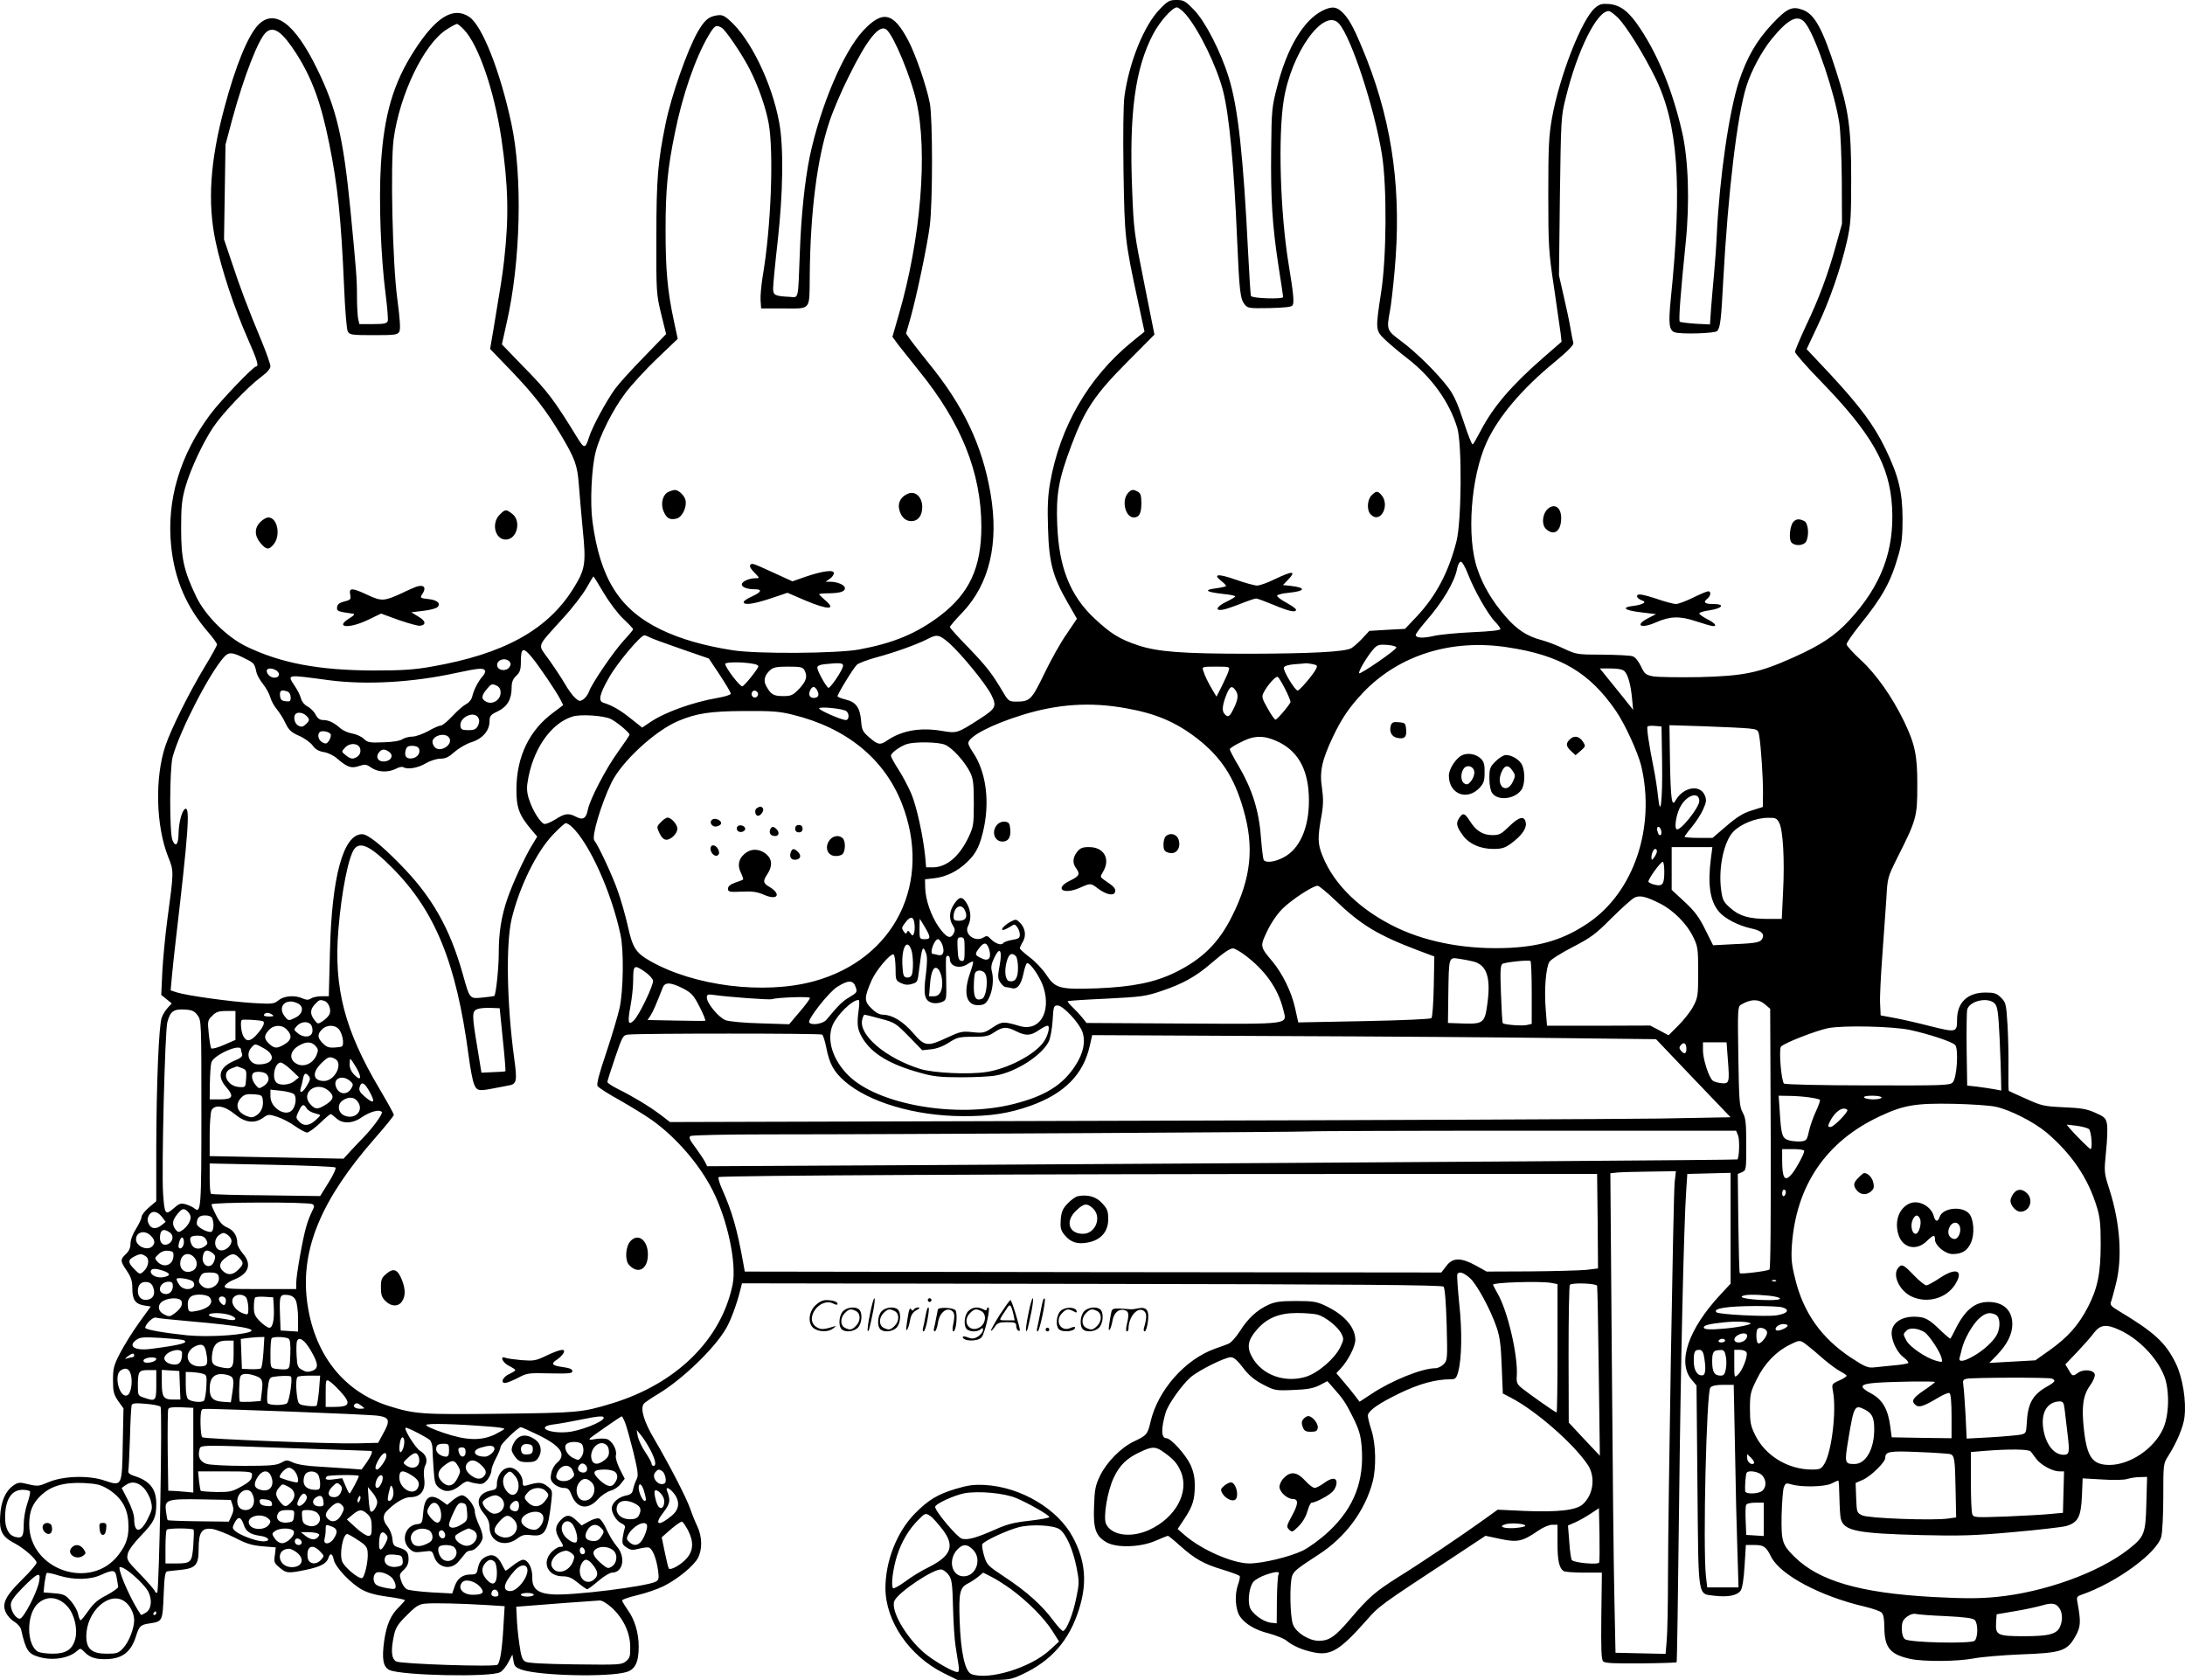 <svg version="1.0" xmlns="http://www.w3.org/2000/svg"
  viewBox="0 0 1186.659 912.284"
 preserveAspectRatio="xMidYMid meet">
<g transform="translate(-8.128,917) scale(0.1,-0.1)"
fill="#000000" stroke="none">
<path d="M6380 9120 c-86 -88 -166 -287 -192 -473 -6 -49 -8 -202 -5 -410 6
-359 7 -372 80 -710 l34 -158 -69 -56 c-235 -192 -391 -461 -444 -767 -12 -68
-15 -131 -11 -246 5 -184 26 -263 107 -403 l50 -87 -56 -83 c-32 -45 -86 -142
-121 -215 -70 -144 -78 -152 -154 -152 -36 0 -42 4 -67 46 -63 107 -92 144
-189 245 -57 58 -103 109 -103 114 0 4 30 40 68 79 147 155 199 375 153 645
-45 264 -148 480 -341 715 -40 50 -83 105 -96 123 l-22 32 25 87 c34 123 91
394 104 499 16 126 16 583 0 665 -18 93 -77 264 -117 340 -81 154 -140 167
-247 51 -107 -117 -230 -408 -288 -681 -27 -132 -47 -322 -54 -524 -10 -264
-5 -241 -56 -238 -80 4 -89 9 -89 46 0 19 11 135 25 258 29 258 33 511 8 643
-39 214 -157 456 -269 554 -31 28 -43 32 -72 27 -43 -7 -65 -26 -102 -90 -57
-101 -143 -346 -174 -498 -42 -206 -50 -298 -50 -613 -1 -304 0 -312 26 -420
l27 -109 -117 -121 c-65 -66 -137 -145 -159 -175 -47 -64 -125 -207 -143 -265
-19 -61 -26 -62 -59 -9 -133 217 -165 259 -305 401 l-109 113 26 117 c76 331
87 796 26 1080 -61 286 -159 534 -229 581 -86 58 -180 1 -297 -180 -116 -179
-166 -351 -183 -621 -12 -197 -1 -499 26 -709 9 -69 14 -134 11 -142 -5 -13
-22 -16 -80 -16 l-74 0 -7 31 c-3 17 -6 73 -6 123 0 89 -4 142 -36 471 -38
387 -75 546 -180 760 -122 250 -233 332 -322 238 -55 -59 -121 -220 -181 -444
-79 -293 -94 -520 -48 -734 31 -147 101 -359 173 -522 52 -118 63 -153 46
-153 -15 0 -192 -185 -247 -258 -166 -222 -240 -467 -214 -719 19 -180 82
-328 200 -465 27 -31 49 -62 49 -68 0 -6 -32 -64 -71 -128 -79 -131 -178 -329
-209 -421 -59 -175 -52 -437 15 -605 31 -78 31 -74 -5 -341 -11 -82 -23 -208
-27 -279 l-6 -129 29 -23 28 -23 -21 -23 c-12 -13 -27 -36 -33 -53 -16 -40
-29 -357 -30 -709 l0 -289 -40 -34 c-22 -19 -40 -42 -40 -52 0 -9 -14 -38 -30
-64 -18 -28 -30 -61 -30 -81 0 -22 -8 -40 -25 -56 -32 -30 -31 -38 5 -91 23
-34 30 -55 30 -95 0 -62 16 -85 63 -93 l37 -6 -65 -90 c-35 -49 -81 -123 -102
-164 -34 -65 -38 -83 -38 -146 0 -62 4 -77 28 -113 l29 -40 -4 -191 c-4 -234
-3 -233 -99 -201 -87 30 -228 25 -307 -10 -49 -21 -57 -22 -107 -10 -49 12
-55 11 -83 -8 -42 -31 -66 -86 -70 -167 -5 -81 12 -111 79 -146 49 -25 119
-87 119 -105 0 -8 -35 -49 -79 -92 -92 -91 -112 -133 -86 -182 9 -18 30 -39
46 -48 16 -10 32 -28 35 -42 26 -114 39 -132 101 -149 72 -20 159 -6 203 34
17 15 19 15 37 -3 29 -31 58 -42 113 -42 93 0 142 36 170 125 17 55 25 62 73
69 71 11 71 11 77 153 4 103 8 128 20 130 8 1 41 5 73 8 82 9 97 27 97 113 0
92 17 117 75 109 23 -4 77 -25 121 -47 63 -33 93 -42 151 -47 l72 -6 -5 -42
c-6 -38 -3 -44 26 -68 37 -31 45 -32 142 -12 81 17 113 34 123 65 9 29 22 25
29 -10 8 -40 92 -129 154 -163 33 -18 78 -30 140 -38 51 -7 92 -15 92 -19 0
-3 -14 -19 -31 -36 -45 -43 -68 -95 -81 -183 -14 -100 -6 -144 29 -160 66 -30
549 -40 600 -12 13 6 33 31 45 54 l22 42 6 -34 c4 -29 11 -36 44 -48 98 -33
469 -42 569 -13 48 14 67 54 67 138 0 75 -22 148 -60 200 -16 23 -30 46 -30
51 0 5 38 18 84 29 47 11 110 33 140 48 74 36 165 110 188 154 24 46 23 114
-3 170 -12 25 -30 69 -40 99 -22 62 -115 241 -196 379 -54 91 -75 161 -56 188
4 7 42 32 83 57 129 78 303 246 364 352 25 42 58 131 76 203 l11 43 1899 -3
c1428 -2 1902 -6 1911 -15 7 -7 13 -78 17 -206 5 -189 4 -195 -17 -216 -11
-11 -31 -21 -44 -21 -72 0 -237 -66 -348 -140 l-64 -42 -25 33 c-14 18 -42 53
-63 77 l-38 45 24 26 c40 43 79 119 79 155 0 68 -60 137 -162 185 -48 23 -68
26 -160 26 -85 0 -114 -4 -151 -21 -62 -29 -110 -73 -154 -143 -23 -35 -49
-64 -64 -69 -14 -6 -46 -17 -71 -26 -163 -58 -310 -225 -350 -396 -16 -69 -21
-75 -89 -107 -72 -34 -149 -112 -186 -188 -25 -52 -29 -74 -32 -165 -5 -122 9
-161 67 -195 55 -32 185 -28 267 8 34 15 65 27 67 27 3 0 33 -24 66 -54 81
-72 128 -99 232 -130 48 -15 90 -30 92 -35 3 -4 -2 -27 -11 -52 -17 -51 -12
-129 11 -165 28 -42 84 -76 158 -94 39 -11 83 -28 97 -40 36 -29 85 -50 147
-63 92 -19 142 11 283 170 75 85 69 80 473 346 l177 117 80 -17 c93 -20 121
-14 205 44 27 19 61 33 77 33 l29 0 0 -101 c0 -95 9 -135 34 -151 6 -4 55 -8
109 -8 l98 0 -3 -234 c-2 -184 0 -238 10 -248 10 -10 58 -12 204 -11 105 1
193 4 195 6 2 2 8 377 13 833 9 791 26 1536 39 1729 l6 90 118 3 117 3 0 -301
0 -301 -53 -57 c-177 -189 -238 -370 -159 -464 l27 -32 5 -547 c6 -626 -1
-582 96 -595 71 -8 121 2 139 29 9 14 17 64 21 135 l7 112 47 0 c50 0 63 -9
90 -64 50 -99 268 -215 510 -271 41 -10 82 -24 90 -32 10 -9 15 -35 15 -81 1
-111 32 -147 143 -171 74 -15 252 -14 342 3 41 8 158 18 258 22 220 8 250 18
295 99 29 51 30 77 11 183 -6 29 -4 33 25 43 186 65 406 225 430 314 6 22 11
120 11 218 0 174 0 178 26 219 47 74 83 159 89 212 11 88 -10 216 -47 292 -56
114 -116 169 -313 287 -36 21 -45 32 -40 45 4 9 16 53 27 97 37 143 24 331
-34 514 -30 93 -30 94 -19 208 7 63 9 131 5 150 -6 31 -13 38 -63 60 -46 21
-77 26 -171 30 -108 5 -121 8 -205 46 -49 22 -92 41 -94 43 -2 2 -3 56 -2 120
1 65 -1 172 -5 238 -7 114 -9 122 -35 148 -24 24 -36 28 -85 28 -97 0 -154
-54 -154 -147 0 -70 -4 -71 -147 -35 -70 18 -159 38 -198 45 l-70 13 -3 65
c-2 35 4 152 12 259 8 107 18 247 22 310 6 114 7 116 60 223 103 204 108 222
108 387 1 167 -12 228 -73 355 -64 131 -150 254 -234 331 -42 39 -77 77 -77
85 0 9 31 53 68 100 128 158 172 238 214 386 18 62 22 103 22 198 -1 146 -22
231 -93 378 -62 128 -137 229 -299 404 l-129 137 57 121 c68 142 129 320 162
465 21 94 23 130 23 345 0 270 -14 369 -82 580 -73 228 -116 307 -180 331 -58
22 -86 10 -167 -76 -84 -89 -137 -181 -180 -310 -54 -164 -106 -523 -121 -835
-3 -66 -10 -163 -15 -215 -5 -52 -12 -135 -16 -184 l-6 -88 -79 4 c-43 3 -82
8 -85 11 -7 7 5 164 32 427 23 220 15 457 -20 606 -50 217 -126 406 -224 555
-62 95 -107 130 -170 137 -41 3 -53 0 -78 -21 -72 -61 -193 -370 -234 -598
-17 -97 -20 -155 -20 -413 0 -283 2 -314 31 -506 16 -113 32 -225 36 -250 l5
-46 -100 -87 c-171 -149 -270 -265 -337 -392 -20 -38 -40 -74 -45 -78 -4 -5
-26 50 -49 121 -31 95 -53 145 -82 184 -58 78 -174 193 -256 254 -81 60 -82
63 -63 165 6 30 17 126 25 214 39 424 -8 787 -150 1151 -61 153 -90 212 -128
252 -36 37 -62 40 -115 13 -101 -51 -190 -200 -243 -406 -30 -115 -32 -129
-34 -350 -3 -268 6 -409 40 -631 14 -88 25 -163 25 -167 0 -13 -170 -8 -175 6
-2 6 -9 111 -15 232 -26 525 -55 795 -106 956 -43 139 -127 302 -187 364 -48
50 -57 55 -96 55 -38 0 -48 -5 -91 -50z m142 -29 c72 -85 168 -282 202 -416
33 -130 59 -403 76 -805 12 -281 17 -324 41 -353 16 -21 25 -22 135 -20 83 2
120 6 125 15 10 15 5 64 -22 228 -45 279 -57 688 -26 885 41 260 219 507 300
417 67 -74 194 -462 234 -714 27 -172 25 -554 -5 -746 -31 -202 -31 -206 21
-256 23 -22 77 -68 120 -101 134 -103 231 -239 273 -380 26 -90 23 -508 -5
-616 -43 -167 -110 -293 -212 -403 l-67 -71 -97 -5 -97 -6 -39 -42 c-22 -23
-48 -46 -59 -52 -36 -20 -220 -29 -551 -30 -367 0 -500 10 -608 46 -99 33
-147 63 -235 145 -133 124 -194 278 -203 510 -7 167 8 247 77 431 73 194 128
276 303 452 l148 149 -56 281 c-54 268 -57 291 -65 504 -17 416 16 661 114
847 35 67 104 145 129 145 8 0 31 -18 49 -39z m2349 -20 c46 -49 134 -190 198
-319 126 -253 150 -585 86 -1207 -13 -132 -9 -167 20 -179 32 -12 222 -7 233
7 16 20 21 61 32 272 26 480 76 902 127 1060 26 82 82 186 136 253 94 115 147
139 187 81 55 -76 156 -378 180 -534 7 -44 13 -186 14 -315 l1 -235 -32 -115
c-44 -160 -94 -294 -164 -440 -32 -69 -59 -133 -59 -141 0 -8 61 -78 136 -155
282 -290 378 -459 391 -689 13 -235 -59 -426 -232 -613 -78 -85 -156 -136
-306 -203 -185 -83 -267 -100 -509 -106 -113 -2 -225 0 -250 4 -41 8 -47 13
-67 55 -13 27 -31 50 -45 54 -13 5 -86 8 -163 9 -137 0 -142 1 -209 32 -37 18
-92 39 -122 47 -78 20 -135 57 -196 128 -73 84 -122 167 -153 258 -60 173 -36
499 50 688 64 139 192 291 372 438 73 61 102 91 99 102 -3 10 -10 46 -16 82
-6 36 -23 115 -37 175 l-25 110 5 430 c6 420 6 432 32 535 63 257 169 470 233
470 8 0 32 -18 53 -39z m-6269 -63 c79 -84 163 -330 202 -588 38 -258 42 -428
15 -665 -10 -86 -18 -136 -58 -375 l-18 -105 112 -116 c129 -135 191 -215 275
-355 74 -125 87 -160 95 -266 3 -45 13 -154 21 -242 19 -188 14 -217 -51 -322
-140 -225 -378 -356 -770 -424 -95 -17 -160 -21 -316 -21 -296 1 -503 40 -689
130 -106 51 -224 168 -273 271 -68 142 -82 208 -82 370 0 121 4 158 23 225 28
98 95 241 152 326 52 77 185 216 258 271 33 24 52 46 52 59 0 11 -21 71 -46
132 -79 189 -119 297 -163 430 l-43 127 4 258 4 257 36 135 c64 236 145 445
187 477 41 32 86 -1 161 -117 86 -135 134 -266 179 -488 47 -233 65 -410 81
-779 5 -123 14 -232 20 -243 10 -18 22 -20 140 -20 118 0 130 2 140 19 7 15 4
64 -11 178 -26 195 -38 727 -20 867 33 244 165 518 288 596 26 17 51 30 56 30
5 0 22 -14 39 -32z m1398 12 c21 -11 114 -148 154 -228 47 -93 86 -205 102
-292 28 -156 13 -566 -32 -827 -8 -50 -14 -111 -12 -135 l3 -43 125 0 c148 0
137 -14 139 180 3 342 40 636 107 835 19 58 66 168 105 245 100 203 167 286
205 254 39 -32 132 -256 162 -389 63 -275 24 -748 -95 -1157 l-35 -122 33 -45
c19 -24 68 -86 110 -138 231 -284 339 -554 340 -846 0 -225 -65 -365 -226
-487 -128 -96 -250 -147 -438 -182 -120 -22 -558 -25 -687 -4 -155 24 -283 61
-389 112 -225 109 -330 276 -372 587 -14 103 -5 289 17 377 23 91 94 231 162
321 34 45 111 129 173 188 l111 106 -21 98 c-35 163 -45 278 -45 492 0 222 11
336 51 530 40 200 110 403 180 523 35 59 42 64 73 47z m4054 -2968 c33 -86
108 -218 146 -257 17 -17 30 -36 30 -41 0 -7 -57 -13 -152 -17 -84 -4 -178
-13 -208 -20 -60 -14 -100 -12 -100 5 0 6 24 38 53 72 93 106 159 217 172 289
4 20 13 37 20 37 7 0 25 -31 39 -68z m-4694 -102 c30 -50 77 -113 107 -141 29
-27 53 -53 53 -56 0 -3 -22 -30 -50 -60 -57 -62 -175 -235 -190 -279 -6 -16
-20 -35 -31 -42 -18 -12 -24 -11 -46 10 -13 12 -38 46 -54 75 -17 29 -55 87
-85 129 -64 90 -74 61 74 226 52 56 109 131 129 166 19 34 36 62 37 62 2 0 27
-41 56 -90z m248 -240 c9 -6 86 -34 170 -63 l153 -53 60 -90 c32 -49 59 -94
59 -101 0 -6 -31 -16 -72 -23 -134 -23 -287 -78 -366 -132 l-43 -29 -62 49
c-57 46 -101 71 -149 86 -29 9 -21 46 30 135 43 78 172 231 193 231 5 0 17 -5
27 -10z m1628 -32 c67 -60 199 -221 229 -281 31 -63 25 -74 -63 -131 -121 -78
-124 -79 -205 -65 -119 20 -219 2 -299 -53 -36 -25 -49 -23 -95 17 -36 31 -41
40 -45 89 -6 73 -27 103 -83 117 -25 6 -45 14 -45 18 0 13 88 157 106 172 11
9 57 26 104 39 98 26 223 71 277 99 53 28 64 26 119 -21z m2429 -24 c0 -13
-195 -147 -202 -140 -7 7 39 85 73 126 24 28 31 31 78 28 28 -2 51 -8 51 -14z
m603 1 c288 -43 447 -137 591 -348 49 -72 118 -224 136 -297 78 -333 -40 -684
-288 -852 -128 -87 -252 -126 -425 -135 -223 -11 -437 26 -610 107 -199 94
-345 234 -408 392 -27 67 -28 97 -4 228 8 48 9 85 1 140 -14 90 -1 150 58 276
49 103 89 162 165 243 194 203 478 293 784 246z m-5296 -57 c42 -52 129 -181
152 -225 l16 -32 -53 -40 c-131 -96 -200 -239 -201 -416 -1 -100 15 -142 80
-219 l33 -39 -25 -41 c-40 -64 -109 -214 -137 -296 -33 -97 -47 -183 -47 -295
0 -83 -15 -223 -24 -233 -3 -2 -31 -6 -64 -9 -71 -7 -69 -10 -107 126 -71 253
-170 426 -345 602 -104 106 -173 159 -202 159 -103 0 -166 -233 -175 -647 l-6
-233 -38 0 c-22 0 -48 -5 -58 -12 -15 -9 -25 -9 -46 0 -41 19 -99 15 -130 -9
-25 -21 -34 -22 -138 -16 -119 7 -360 40 -416 58 l-33 11 7 77 c4 42 13 130
21 196 68 582 78 721 52 713 -18 -6 -36 -74 -37 -135 -1 -60 -16 -76 -33 -36
-17 38 -16 391 1 453 39 142 199 453 279 542 27 29 44 28 120 -11 43 -22 46
-25 56 -72 3 -14 19 -43 36 -64 16 -20 34 -53 39 -71 5 -19 21 -48 36 -66 14
-17 36 -51 47 -76 18 -37 31 -49 74 -68 28 -12 61 -36 73 -52 15 -21 32 -31
60 -36 23 -3 55 -19 73 -35 56 -48 76 -55 119 -41 33 11 40 10 67 -9 36 -25
91 -27 133 -6 16 9 34 13 40 9 23 -14 79 -5 121 20 26 15 60 26 81 26 28 0 46
9 77 37 23 20 64 44 93 53 60 19 97 63 97 114 0 28 6 35 46 54 51 25 74 65 74
130 0 28 7 45 25 62 20 19 25 33 25 75 0 79 12 84 62 23z m-123 -21 c8 -10 7
-18 -2 -31 -17 -23 -61 -18 -65 8 -7 32 44 49 67 23z m1329 -13 c12 -2 22 -8
22 -12 0 -12 -74 -105 -87 -109 -12 -4 -93 102 -93 122 0 11 104 11 158 -1z
m482 -9 c0 -21 -71 -126 -80 -120 -14 8 -60 93 -60 109 0 10 12 16 38 19 85 9
102 7 102 -8z m2548 9 c28 -6 30 -8 20 -28 -17 -32 -89 -116 -99 -116 -15 0
-81 110 -75 125 3 9 25 15 58 18 29 2 56 4 59 5 4 1 20 -1 37 -4z m-2758 -33
c18 -34 11 -59 -28 -101 -35 -36 -43 -40 -89 -40 -52 0 -67 10 -92 58 -14 27
-7 56 22 82 17 16 35 20 99 20 66 0 79 -3 88 -19z m2304 -3 c-3 -13 -20 -49
-36 -82 l-30 -59 -18 30 c-26 43 -46 84 -54 111 -7 21 -6 22 69 22 75 0 76 -1
69 -22z m-5169 -1 c20 -16 13 -37 -14 -37 -20 0 -41 19 -41 37 0 17 31 17 55
0z m1130 2 c4 -6 -2 -20 -13 -32 -23 -26 -47 -71 -56 -109 -3 -16 -18 -34 -34
-42 -15 -8 -48 -37 -74 -65 -26 -28 -54 -51 -63 -51 -8 0 -39 -13 -68 -30 -30
-16 -68 -30 -86 -30 -17 0 -42 -6 -54 -14 -13 -9 -54 -16 -104 -17 -74 -3 -85
-1 -106 19 -13 13 -42 25 -63 29 -21 3 -50 16 -64 28 -34 31 -64 45 -94 45
-18 0 -30 9 -41 30 -8 16 -28 36 -44 44 -17 9 -31 27 -35 43 -4 15 -18 45 -32
65 -44 68 -54 66 186 34 200 -26 451 -12 685 39 126 27 151 29 160 14z m6189
-4 c19 -20 34 -72 41 -150 l6 -60 -23 29 c-13 16 -53 67 -91 113 l-67 83 59 0
c40 0 65 -5 75 -15z m-1844 -95 c17 -33 30 -65 30 -71 0 -11 -67 -91 -81 -97
-4 -2 -23 25 -42 59 -33 58 -35 65 -22 90 22 41 66 90 76 83 5 -3 23 -32 39
-64z m-4260 -21 c0 -39 -41 -66 -75 -51 -32 15 -31 33 1 71 22 27 28 29 50 19
17 -8 24 -19 24 -39z m1720 11 c13 -25 5 -40 -20 -40 -22 0 -30 19 -18 43 12
23 25 22 38 -3z m2273 -1 c16 -23 12 -52 -17 -107 -18 -36 -28 -39 -46 -17
-14 17 -9 51 14 108 18 42 29 46 49 16z m-5149 -5 c9 -3 16 -17 16 -31 0 -21
-4 -24 -27 -21 -22 2 -29 9 -31 31 -3 28 9 34 42 21z m2552 -5 c10 -17 -13
-36 -27 -22 -12 12 -4 33 11 33 5 0 12 -5 16 -11z m2000 -85 c161 -28 271 -75
384 -162 131 -101 204 -211 254 -387 60 -205 42 -374 -61 -579 -72 -146 -163
-235 -310 -307 -111 -54 -230 -78 -423 -86 -203 -7 -227 -1 -276 73 -20 31
-61 74 -91 96 -29 22 -53 44 -53 48 0 5 7 21 17 37 19 34 12 74 -17 103 -19
19 -23 19 -48 6 -34 -18 -60 -46 -43 -46 6 0 23 8 38 17 24 16 26 16 39 -2 8
-10 14 -29 14 -41 0 -18 -8 -23 -42 -28 -23 -4 -45 -12 -49 -18 -9 -14 -45 -1
-68 24 -16 17 -22 18 -39 7 -45 -28 -107 19 -83 63 18 36 16 82 -6 120 -24 42
-41 42 -70 -1 -27 -40 -29 -82 -7 -116 12 -19 13 -28 4 -45 -17 -32 -40 -21
-81 37 -42 61 -72 149 -73 213 l-1 45 52 6 c64 8 125 38 176 87 52 49 72 93
93 192 30 152 8 303 -61 405 -14 20 -25 42 -25 49 0 36 126 102 295 154 191
59 368 71 561 36z m-1518 -16 c17 -14 15 -48 -3 -48 -24 0 -145 53 -145 63 0
12 131 -1 148 -15z m-292 -19 c291 -71 496 -238 592 -479 170 -431 -36 -849
-478 -969 -270 -73 -648 -26 -887 110 -79 45 -96 72 -122 190 -13 57 -37 142
-54 189 -27 80 -107 251 -128 276 -16 20 36 196 93 314 56 115 237 282 363
335 100 42 175 53 358 54 149 1 192 -2 263 -20z m-2642 -5 c21 -20 20 -27 -3
-48 -15 -14 -24 -15 -40 -6 -20 10 -29 49 -14 63 11 12 41 7 57 -9z m935 -12
c7 -12 6 -26 -2 -43 -10 -19 -20 -24 -52 -24 -34 0 -41 4 -43 22 -7 48 75 86
97 45z m721 -7 c34 -18 100 -73 100 -84 0 -5 -28 -46 -61 -92 -66 -90 -154
-260 -165 -315 -9 -48 -26 -59 -63 -40 -42 22 -61 20 -114 -14 -26 -16 -53
-27 -61 -24 -21 8 -62 73 -80 129 -12 33 -15 62 -10 94 26 178 125 323 245
360 45 14 172 5 209 -14z m5708 -233 c3 -210 -9 -314 -22 -187 -4 39 -14 106
-23 150 -27 135 -40 224 -34 230 3 3 21 5 41 3 l35 -3 3 -193z m474 182 c44
-5 48 -8 53 -37 10 -54 22 -238 21 -316 l-1 -73 -60 -19 c-46 -14 -80 -35
-137 -84 l-76 -65 -76 0 c-42 0 -76 3 -76 6 0 3 18 28 40 54 22 27 50 69 61
95 18 40 19 51 9 76 -26 62 -118 45 -159 -28 -20 -37 -26 5 -30 204 l-3 205
193 -6 c107 -4 215 -9 241 -12z m-7704 -34 c1 -9 -4 -24 -11 -34 -11 -15 -17
-17 -35 -7 -21 11 -29 40 -15 55 12 12 58 2 61 -14z m641 -14 c28 -34 -40 -84
-74 -56 -8 7 -15 21 -15 31 0 34 66 53 89 25z m4512 -28 c107 -55 159 -158
159 -316 0 -151 -52 -265 -140 -309 -48 -25 -95 -30 -106 -12 -3 6 -10 62 -15
125 -10 141 -48 260 -119 381 -28 47 -50 89 -50 94 0 9 70 47 110 60 52 15 97
9 161 -23z m-1818 -12 c40 -16 108 -92 137 -150 17 -36 20 -62 20 -167 0 -116
-2 -128 -28 -184 -51 -107 -120 -165 -196 -165 l-35 0 -5 58 c-11 111 -47 276
-76 343 -16 37 -47 96 -69 130 -23 35 -41 69 -41 75 0 16 52 53 88 64 44 13
170 11 205 -4z m-3175 -25 c3 -15 -3 -30 -14 -38 -24 -18 -38 -16 -65 6 -24
19 -24 19 -4 41 27 30 79 24 83 -9z m319 3 c9 -23 -9 -48 -37 -52 -30 -5 -44
11 -36 42 5 21 12 26 37 26 18 0 32 -6 36 -16z m-161 -18 c26 -20 7 -51 -32
-51 -32 0 -44 26 -24 50 16 19 31 19 56 1z m7114 -266 c0 -35 -104 -165 -123
-153 -15 9 0 92 24 129 37 61 99 75 99 24z m434 -118 c21 -40 30 -202 21 -375
l-7 -147 -75 0 c-102 0 -155 15 -204 59 -37 32 -43 44 -50 96 -17 120 15 268
67 320 40 41 123 74 186 74 42 1 49 -2 62 -27z m-6557 -22 c94 -87 215 -354
264 -585 19 -86 16 -303 -5 -400 -10 -44 -43 -154 -73 -244 -39 -115 -53 -169
-46 -179 5 -8 59 -43 121 -77 61 -35 140 -83 176 -109 130 -93 256 -239 327
-379 82 -161 132 -399 109 -513 -62 -300 -307 -540 -659 -646 -158 -48 -180
-50 -599 -55 -428 -5 -466 -3 -609 42 -250 79 -410 287 -445 576 -33 279 80
547 366 874 58 66 106 125 106 131 0 6 -35 69 -77 140 -190 320 -250 549 -224
865 17 209 56 404 89 442 33 38 90 9 203 -105 233 -234 348 -515 415 -1018 9
-69 22 -140 30 -157 14 -36 24 -39 101 -24 26 5 64 12 84 16 47 7 50 24 33
147 -40 293 -46 622 -14 758 41 171 133 361 223 456 33 35 65 64 71 64 7 0 22
-9 33 -20z m5916 -20 c6 -24 -8 -36 -17 -14 -8 22 -7 34 3 34 5 0 11 -9 14
-20z m270 -152 c-18 -142 -5 -231 44 -289 31 -37 105 -75 172 -90 54 -11 75
-28 65 -52 -9 -24 -30 -29 -154 -34 l-115 -6 -43 86 c-33 67 -57 99 -112 150
l-70 65 0 116 0 116 110 0 111 0 -8 -62z m-293 39 c0 -7 -7 -22 -15 -33 -12
-16 -14 -17 -15 -2 0 23 11 48 21 48 5 0 9 -6 9 -13z m40 -109 c0 -69 -9 -82
-49 -73 -17 3 -33 11 -37 16 -6 10 65 109 78 109 4 0 8 -24 8 -52z m-1790
-154 c143 -137 232 -191 453 -275 l88 -33 -3 -162 c-2 -91 -7 -167 -13 -173
-6 -5 -159 -12 -366 -16 l-357 -7 -17 77 c-19 88 -69 189 -124 255 -67 79 -67
82 -28 163 20 43 54 93 83 122 48 48 165 125 191 125 8 0 49 -34 93 -76z
m1768 -21 c71 -36 144 -109 178 -179 26 -53 28 -64 28 -193 0 -130 -2 -139
-28 -188 -15 -28 -52 -74 -81 -103 l-52 -52 -50 27 -50 26 -280 -1 -280 0 -7
89 c-9 106 1 227 20 258 7 12 64 48 126 80 99 51 125 70 211 157 55 54 110
104 124 111 29 15 62 8 141 -32z m-3776 -37 c16 -35 4 -56 -32 -56 -24 0 -30
4 -30 21 0 54 42 78 62 35z m-274 -75 c2 -18 1 -40 -3 -49 -6 -16 -8 -15 -20
1 -10 14 -14 15 -18 5 -4 -10 -8 -10 -16 2 -15 20 -14 23 10 54 27 34 43 29
47 -13z m56 -15 c33 -56 33 -66 -1 -66 -27 0 -28 2 -28 55 0 30 1 55 2 55 0 0
13 -20 27 -44z m216 -122 c0 -57 -2 -65 -17 -62 -15 3 -19 16 -21 66 -3 57 -1
62 18 62 18 0 20 -6 20 -66z m-121 26 c14 -40 4 -63 -23 -56 -11 3 -24 6 -28
6 -21 0 7 80 28 80 6 0 17 -14 23 -30z m255 -28 c13 -47 -5 -65 -44 -45 -36
17 -36 22 -9 57 26 33 41 29 53 -12z m-424 2 c12 -31 13 -124 1 -142 -5 -8
-17 -12 -27 -10 -16 3 -19 14 -22 70 -4 93 25 143 48 82z m81 -21 c7 -19 6
-55 -2 -120 -14 -106 -6 -138 36 -149 15 -4 38 -1 52 5 25 11 25 13 23 119 -2
59 -2 113 -1 120 2 19 21 14 21 -6 0 -41 55 -56 98 -26 13 9 25 14 28 12 2 -3
-5 -30 -16 -61 -40 -113 -20 -182 52 -175 26 2 36 10 50 38 21 42 27 104 16
145 -6 22 -3 41 13 74 30 64 45 42 29 -43 -11 -58 -10 -69 4 -91 9 -14 22 -25
29 -25 6 0 21 -3 33 -6 30 -8 51 18 64 81 6 30 15 55 20 55 19 0 72 -79 89
-133 42 -137 -24 -241 -132 -208 -85 25 -94 25 -144 -8 -45 -30 -52 -32 -109
-26 -56 6 -67 4 -138 -29 -108 -51 -123 -49 -187 26 -55 63 -112 97 -162 98
-20 0 -41 12 -64 35 -39 39 -39 57 2 152 25 55 101 146 119 140 6 -2 10 -33
11 -72 0 -66 1 -70 29 -83 20 -10 38 -12 60 -5 30 8 31 11 39 78 15 124 20
136 38 88z m1728 -7 c112 -83 183 -182 212 -300 20 -81 50 -77 -547 -74 l-522
3 -22 28 c-13 16 -36 41 -53 57 -17 16 -29 31 -27 33 3 3 97 9 210 14 191 10
212 12 303 43 110 37 183 77 265 148 71 61 103 82 120 82 8 0 35 -15 61 -34z
m-1241 -8 c7 -7 12 -35 12 -64 0 -55 -15 -78 -47 -72 -23 4 -29 58 -13 111 11
38 27 46 48 25z m2484 -29 c73 -18 96 -85 78 -223 -14 -110 -22 -117 -129
-114 l-86 3 2 155 c3 204 2 202 56 194 23 -3 59 -10 79 -15z m318 -169 l0
-170 -26 -6 c-25 -6 -122 1 -131 10 -3 2 -7 74 -10 159 -5 125 -3 156 8 163
14 9 138 22 152 16 4 -2 7 -79 7 -172z m-4815 112 c22 -15 41 -37 43 -47 3
-25 -78 -194 -106 -218 -29 -27 -33 -9 -17 78 8 42 15 105 15 139 0 87 4 90
65 48z m1612 -38 c7 -57 -10 -94 -43 -94 l-27 0 5 65 c6 75 23 105 45 82 8 -8
17 -32 20 -53z m231 34 c23 -23 12 -132 -14 -142 -32 -12 -44 5 -44 64 0 32 3
65 6 74 7 19 35 21 52 4z m-700 -77 c10 -28 8 -31 -32 -55 -39 -23 -57 -40
-126 -123 -18 -23 -83 -33 -94 -15 -10 16 106 164 152 193 60 38 87 38 100 0z
m-938 -8 c47 -25 58 -36 91 -101 20 -39 34 -73 30 -75 -3 -1 -75 -1 -159 1
l-154 3 16 24 c14 21 30 59 67 153 12 30 43 28 109 -5z m347 -53 c68 -5 128
-8 135 -6 32 10 208 16 208 7 0 -6 -25 -40 -57 -77 l-56 -66 -156 5 c-88 2
-170 10 -189 17 -37 14 -102 92 -102 123 0 18 5 19 48 13 26 -4 102 -11 169
-16z m-2292 -16 c23 -9 37 -51 25 -73 -5 -10 -21 -26 -36 -36 -26 -17 -27 -17
-45 6 -25 32 -24 58 3 86 23 25 28 26 53 17z m2900 -46 c-11 -80 -8 -106 19
-153 51 -86 148 -145 316 -191 70 -20 109 -24 221 -24 75 0 161 4 190 10 110
20 247 108 286 184 8 16 18 67 21 113 4 77 6 83 27 83 30 0 118 -95 135 -144
18 -55 5 -115 -39 -183 -68 -105 -164 -165 -335 -208 -310 -79 -738 -4 -898
156 -85 85 -118 192 -85 272 25 57 106 137 141 137 5 0 5 -23 1 -52z m4922 28
l28 -24 3 -705 c1 -440 -1 -708 -7 -711 -14 -9 -155 -26 -161 -20 -3 3 -6 126
-8 272 l-3 267 23 10 c23 10 23 13 23 150 0 120 -3 145 -20 175 -17 32 -19 61
-23 304 -4 254 -3 270 14 280 54 32 96 32 131 2z m1248 4 c15 -17 19 -47 26
-187 4 -93 8 -194 8 -227 l1 -58 -37 7 c-21 4 -63 10 -93 14 l-55 6 -3 195
c-1 107 0 205 3 217 12 49 115 71 150 33z m-9214 0 c33 -18 24 -58 -17 -77
-35 -17 -36 -17 -55 6 -45 55 6 106 72 71z m1111 -194 c10 -94 16 -171 14
-173 -1 -2 -31 -4 -66 -5 l-64 -3 -22 135 c-30 179 -30 198 -1 210 12 5 44 8
72 7 l50 -2 17 -169z m-1658 131 c21 -28 21 -36 21 -532 0 -521 -2 -547 -39
-516 -8 6 -28 16 -45 21 -28 8 -36 5 -67 -22 -45 -39 -49 -33 -57 80 -9 124
10 883 23 931 16 59 33 72 93 69 41 -2 54 -8 71 -31z m206 -56 l0 -78 -62 -27
c-33 -15 -65 -23 -69 -19 -4 4 -10 40 -14 80 -7 68 -6 73 19 97 20 21 35 26
76 26 l50 0 0 -79z m200 59 c11 -7 7 -10 -18 -10 -20 0 -31 4 -27 10 8 13 26
13 45 0z m3304 -22 c77 -20 83 -25 153 -96 l73 -75 47 5 c31 3 66 16 97 36 45
29 57 32 131 32 69 0 85 3 117 25 45 30 67 31 118 5 52 -26 78 -25 122 5 20
14 42 25 48 25 17 0 2 -58 -23 -91 -50 -68 -193 -142 -307 -160 -95 -15 -287
-6 -360 16 -187 58 -337 185 -316 268 3 15 9 27 13 27 4 0 43 -10 87 -22z
m-3356 -13 c16 -6 1 -37 -36 -77 -32 -35 -55 -35 -70 -3 -12 25 -16 77 -8 86
5 5 95 0 114 -6z m262 -19 c6 -8 10 -25 8 -38 -4 -31 -46 -36 -79 -9 -23 19
-24 19 -5 40 22 24 58 27 76 7z m-130 -28 c29 -31 25 -55 -12 -78 -42 -25 -56
-25 -85 2 -29 27 -29 45 -1 75 27 29 71 30 98 1z m286 -3 c9 -13 17 -39 18
-57 1 -32 0 -33 -41 -36 -35 -3 -48 2 -68 22 -30 30 -32 49 -5 76 28 28 76 26
96 -5z m8529 2 c106 -23 231 -65 245 -82 19 -23 9 -181 -14 -203 -15 -16 -54
-17 -462 -16 -255 0 -449 5 -454 10 -15 15 -29 187 -16 201 19 20 189 86 256
100 84 16 350 10 445 -10z m-5909 -25 c6 -4 16 -36 23 -72 17 -86 40 -129 98
-180 131 -115 383 -190 643 -191 149 -1 252 15 367 56 185 66 289 171 323 327
l13 57 1001 -5 c551 -2 1240 -7 1531 -11 l530 -6 202 -212 203 -212 -388 -7
c-213 -3 -1509 -9 -2879 -12 l-2493 -7 -52 40 c-64 48 -153 101 -230 139 -32
16 -58 33 -58 39 0 5 19 65 42 132 40 118 43 122 72 125 61 7 1041 7 1052 0z
m-2751 -62 c15 -17 16 -23 5 -50 -18 -43 -63 -65 -101 -50 -51 22 -47 74 9
104 37 21 66 20 87 -4z m7445 -16 c0 -27 -12 -31 -30 -9 -10 12 -10 18 0 30
16 19 30 10 30 -21z m225 -57 c10 -126 8 -133 -35 -129 -19 2 -40 8 -47 14
-21 17 -53 116 -53 163 l0 45 64 0 64 0 7 -93z m-7950 60 c68 -38 52 -87 -30
-87 -49 0 -72 55 -38 92 20 22 19 22 68 -5z m-125 -6 c0 -5 3 -16 6 -25 4 -12
-6 -21 -42 -36 -82 -36 -96 -84 -43 -145 43 -49 34 -65 -36 -65 l-55 0 1 88
c1 48 4 98 8 112 11 41 161 107 161 71z m511 -51 c46 -25 -1 -120 -60 -120
-60 0 -67 44 -16 95 39 38 46 40 76 25z m114 -45 c33 -57 28 -79 -8 -43 -18
18 -27 38 -27 58 0 16 2 30 4 30 2 0 16 -20 31 -45z m-352 -15 l42 -40 -24
-20 c-26 -22 -80 -27 -99 -8 -26 26 -8 108 24 108 8 0 34 -18 57 -40z m-268
10 c24 -9 26 -14 23 -57 -3 -47 -3 -48 -36 -46 -68 3 -102 80 -44 101 15 6 28
11 29 11 1 1 13 -3 28 -9z m133 -32 c20 -20 14 -46 -14 -65 -26 -16 -27 -16
-45 6 -19 23 -25 52 -12 64 11 11 58 8 71 -5z m231 -12 c9 -11 7 -22 -10 -50
-23 -40 -45 -49 -34 -13 4 12 9 34 12 50 6 30 15 34 32 13z m221 -24 c19 -15
21 -22 11 -39 -22 -43 -72 -38 -86 8 -14 44 35 63 75 31z m107 -58 c36 -63 25
-73 -28 -26 -25 22 -30 33 -24 51 9 30 26 22 52 -25z m-221 3 c33 -29 28 -49
-18 -77 -41 -25 -53 -25 -78 0 -62 62 28 135 96 77z m-189 -18 c16 -14 12 -61
-8 -86 -35 -41 -119 10 -119 73 l0 37 56 -6 c30 -3 62 -11 71 -18z m-169 -28
c6 -38 -7 -70 -33 -87 -21 -14 -30 -14 -55 -4 -52 21 -64 62 -29 99 17 18 30
21 67 19 41 -3 47 -6 50 -27z m8399 10 c29 -4 55 -10 58 -13 3 -3 -7 -32 -22
-64 -15 -32 -32 -81 -38 -109 -10 -46 -14 -50 -42 -53 -17 -2 -46 1 -64 5 -39
11 -44 26 -52 156 l-6 87 57 -1 c31 0 81 -4 109 -8z m393 -1 c0 -5 -20 -10
-44 -10 -25 0 -48 5 -51 10 -4 6 13 10 44 10 28 0 51 -4 51 -10z m-8274 -25
c33 -50 -22 -99 -78 -71 -32 16 -36 60 -6 80 33 23 65 20 84 -9z m8894 -25
c79 -17 206 -82 276 -140 136 -116 225 -246 273 -404 17 -55 21 -94 21 -200 0
-161 -17 -242 -69 -343 -52 -100 -109 -164 -207 -234 l-79 -56 -125 -7 -125
-7 42 43 c56 59 83 113 83 168 0 75 -49 120 -130 120 -73 0 -126 -43 -177
-144 -14 -28 -27 -53 -29 -55 -2 -2 -26 18 -54 45 -65 63 -85 73 -143 74 -81
0 -132 -44 -121 -107 8 -46 35 -93 65 -115 16 -12 26 -25 24 -29 -3 -4 -36
-10 -73 -13 -37 -4 -86 -8 -109 -11 -37 -4 -51 1 -130 53 -160 106 -259 245
-303 431 -19 75 -22 109 -17 180 23 324 186 564 479 700 128 60 193 71 398 67
96 -2 200 -9 230 -16z m-9173 -9 c7 -11 26 -22 43 -26 16 -4 30 -9 30 -11 0
-3 -12 -16 -27 -29 -34 -30 -64 -31 -88 -5 -17 19 -18 22 -2 55 19 40 27 43
44 16z m-391 -31 c57 -47 107 -53 154 -20 28 20 31 20 78 5 27 -9 71 -32 97
-51 27 -19 56 -34 64 -34 9 0 40 23 69 50 29 28 55 50 59 50 4 0 17 -10 30
-22 34 -32 90 -30 139 5 46 31 98 45 109 28 6 -10 -51 -88 -104 -142 -9 -9
-36 -37 -60 -63 l-44 -48 -363 7 -364 7 0 115 c0 63 5 123 10 134 18 33 71 25
126 -21z m8758 23 c8 -9 -74 -93 -91 -93 -16 0 -16 5 -2 33 27 53 71 81 93 60z
m1312 -104 c13 -10 21 -109 9 -109 -5 0 -82 76 -110 109 l-20 24 54 -6 c29 -4
59 -12 67 -18z m-1905 -36 c9 -24 6 -119 -4 -129 -3 -3 -1488 -14 -4448 -31
l-1147 -6 -12 24 c-7 13 -30 48 -52 78 -32 42 -37 55 -27 62 8 5 196 9 419 9
724 0 2935 13 2939 16 2 2 526 4 1163 4 l1158 0 11 -27z m359 -83 c0 -16 -47
-102 -69 -127 -37 -43 -51 -22 -51 80 l0 57 60 0 c35 0 60 -4 60 -10z m-7977
-90 c5 -4 -12 -41 -37 -81 l-46 -74 -293 4 c-160 1 -295 5 -299 8 -5 2 -8 40
-8 85 l0 80 338 -7 c185 -4 341 -10 345 -15z m7273 -82 c-7 -76 -35 -1738 -36
-2133 0 -154 -3 -313 -7 -353 l-6 -73 -136 3 -136 3 -6 290 c-4 160 -10 745
-14 1302 l-8 1012 39 4 c22 2 101 4 178 5 l139 2 -7 -62z m-418 -210 l2 -256
-66 -8 c-37 -3 -173 -7 -303 -8 l-236 -1 -59 33 c-81 44 -125 44 -160 -3 l-27
-35 -1892 2 -1891 3 -8 45 c-32 180 -61 282 -114 400 -15 33 -24 64 -20 68 9
9 1676 17 3451 17 l1320 0 3 -257z m1022 158 c0 -8 -4 -18 -10 -21 -5 -3 -10
3 -10 14 0 12 5 21 10 21 6 0 10 -6 10 -14z m-8002 -65 c12 -7 11 -14 -3 -41
-9 -18 -23 -53 -30 -79 -19 -62 -55 -266 -55 -308 l0 -33 -196 0 c-175 0 -195
2 -192 16 2 9 23 24 47 34 84 32 102 85 51 143 -16 19 -30 44 -30 55 0 41 -19
71 -54 86 -25 11 -42 28 -60 65 -15 28 -26 55 -26 61 0 12 528 14 548 1z
m-663 -62 c8 -23 -17 -64 -49 -83 -13 -9 -20 -7 -32 8 -20 28 -17 50 12 85 21
25 29 29 44 21 10 -6 22 -20 25 -31z m-155 -6 l21 -28 -21 -17 c-31 -25 -58
-22 -71 6 -8 17 -8 29 0 45 16 29 45 26 71 -6z m274 -9 c12 -31 7 -74 -9 -74
-26 0 -75 29 -75 44 0 33 13 46 45 46 21 0 35 -6 39 -16z m-230 -77 c21 -15
18 -45 -5 -60 -26 -16 -49 -1 -49 31 0 44 19 54 54 29z m-104 -17 c23 -23 25
-41 8 -58 -26 -26 -88 0 -88 38 0 40 47 53 80 20z m438 -24 c5 -24 -26 -56
-53 -56 -40 0 -48 59 -13 84 19 13 25 14 43 2 11 -7 22 -21 23 -30z m-137 2
c10 -18 8 -24 -7 -35 -30 -22 -63 -16 -74 13 -13 34 -6 44 35 44 25 0 37 -6
46 -22z m-121 -12 c0 -24 -16 -43 -27 -32 -8 8 6 56 17 56 6 0 10 -11 10 -24z
m-57 -80 c-4 -48 -54 -63 -87 -27 -16 18 -16 20 6 40 15 15 33 21 53 19 26 -3
30 -6 28 -32z m212 20 c16 -12 18 -19 10 -43 -19 -53 -75 -25 -61 30 7 30 23
34 51 13z m-361 -19 c21 -15 14 -57 -14 -82 -18 -16 -21 -16 -50 14 -35 35
-35 50 1 68 31 16 41 16 63 0z m260 -3 c24 -24 20 -63 -8 -75 -34 -16 -66 3
-66 39 0 49 42 69 74 36z m246 -4 c26 -26 25 -36 -5 -65 -29 -30 -58 -32 -85
-5 -23 23 -16 48 22 74 30 21 44 20 68 -4z m-411 -71 c39 -14 40 -26 2 -34
-34 -7 -71 9 -71 30 0 18 25 19 69 4z m298 -25 c19 -49 -52 -93 -90 -56 -18
18 -19 25 -9 47 10 21 18 25 52 25 28 0 43 -5 47 -16z m6797 -14 c38 -34 112
-170 146 -270 17 -51 23 -97 27 -211 l6 -146 46 -24 c134 -70 338 -248 415
-363 43 -64 32 -161 -26 -214 -36 -33 -132 -44 -313 -37 l-150 7 -75 -54
c-115 -83 -342 -236 -465 -312 -126 -80 -159 -108 -262 -229 -81 -95 -113
-117 -169 -117 -53 0 -122 43 -140 87 -17 41 -20 225 -5 266 10 26 26 39 143
115 146 94 252 237 294 395 20 77 18 203 -6 279 -11 34 -20 70 -20 80 0 26 56
66 174 123 106 51 195 75 274 75 27 0 32 4 42 38 20 72 23 223 6 376 -8 82
-13 152 -10 157 10 17 33 9 68 -21z m-6933 -21 c24 -39 -48 -56 -75 -17 -9 12
-16 27 -16 32 0 13 81 0 91 -15z m8596 5 c-3 -3 -12 -4 -19 -1 -8 3 -5 6 6 6
11 1 17 -2 13 -5z m-8813 -37 c12 -34 -1 -61 -33 -65 -30 -5 -51 15 -51 47 0
35 18 53 50 49 17 -2 28 -12 34 -31z m106 9 c0 -30 -23 -50 -50 -41 -39 12
-18 65 27 65 18 0 23 -6 23 -24z m7483 18 l37 -7 0 -348 c0 -192 -2 -349 -5
-349 -7 0 -149 100 -190 133 -25 21 -29 30 -26 68 6 112 -50 352 -105 446 -13
23 -24 44 -24 47 0 12 248 20 313 10z m252 -16 c2 -7 6 -218 9 -468 l6 -455
-85 90 -84 90 -1 371 c0 204 3 374 7 377 12 13 143 8 148 -5z m-7535 -63 c27
-33 -12 -67 -90 -77 -21 -2 -26 2 -28 24 -6 47 13 68 62 68 26 0 48 -6 56 -15z
m200 -4 c5 -11 10 -36 10 -56 0 -33 -2 -36 -22 -29 -49 14 -80 63 -58 89 18
21 57 18 70 -4z m267 -11 c7 -14 13 -58 13 -98 l0 -73 -47 3 -48 3 -3 84 c-4
105 -1 113 40 109 23 -2 36 -11 45 -28z m8002 24 c77 -9 80 -24 4 -24 -87 0
-167 11 -151 21 16 10 64 11 147 3z m-8384 -14 c4 -6 4 -18 1 -27 -5 -12 -9
-13 -21 -3 -8 7 -15 19 -15 26 0 16 26 19 35 4z m263 -45 c4 -69 -5 -115 -24
-115 -9 0 -31 15 -50 34 -28 28 -34 41 -34 78 0 25 3 48 7 52 4 4 28 6 53 4
l45 -3 3 -50z m-501 29 c8 -20 -5 -42 -39 -67 -23 -17 -29 -18 -54 -5 -38 17
-40 57 -4 75 36 18 89 17 97 -3z m8693 -33 c46 -13 29 -35 -33 -44 -58 -8
-312 5 -324 17 -21 21 56 33 212 34 66 0 131 -3 145 -7z m-8431 -42 c41 -14
40 -33 -1 -26 -18 3 -52 9 -76 12 -23 4 -40 11 -36 16 7 12 74 11 113 -2z
m5909 2 c43 -13 109 -65 128 -103 14 -27 14 -33 -6 -74 -31 -63 -122 -141
-189 -161 -114 -33 -233 10 -287 103 -33 56 -27 95 21 151 55 65 122 93 220
93 44 0 95 -4 113 -9z m3683 -1 c23 -13 26 -68 5 -108 -19 -36 -71 -84 -127
-116 -54 -31 -83 -34 -75 -8 3 9 8 31 12 47 12 51 55 128 91 163 36 33 61 39
94 22z m-9807 -35 c274 -24 374 -42 319 -59 -65 -19 -232 -27 -336 -17 -132
14 -227 31 -227 41 0 19 44 61 57 55 9 -3 93 -12 187 -20z m8474 -11 c9 -7
-82 -25 -159 -30 -57 -5 -88 -3 -93 4 -9 14 24 23 114 32 65 6 128 3 138 -6z
m202 -12 c0 -12 -50 -33 -61 -26 -16 10 11 34 37 34 13 0 24 -4 24 -8z m1800
-23 c106 -48 207 -152 246 -254 29 -77 26 -213 -8 -285 -49 -107 -178 -194
-289 -195 -93 0 -123 40 -140 191 -14 125 -5 187 33 240 17 23 28 50 26 60 -4
25 -60 31 -90 10 -30 -21 -31 -21 -52 15 l-18 30 64 67 c35 37 77 84 92 105
34 44 66 48 136 16z m-1912 -12 c4 -21 -36 -70 -49 -61 -11 6 -12 68 -2 78 13
13 48 1 51 -17z m855 -1 c24 -15 84 -105 92 -138 7 -27 7 -27 -30 -17 -54 15
-142 75 -160 109 -19 36 -19 35 1 55 17 17 61 13 97 -9z m-963 -19 c0 -20 -22
-37 -47 -37 -27 0 -31 24 -5 39 24 15 52 13 52 -2z m-8493 -24 c35 -14 -14
-27 -178 -48 -87 -11 -126 15 -76 50 19 14 39 15 131 10 60 -4 115 -9 123 -12z
m435 -65 c-3 -46 -9 -86 -14 -89 -5 -3 -31 -5 -56 -4 l-47 2 -3 81 -3 81 28 4
c15 2 44 5 64 6 l36 1 -5 -82z m136 73 c9 -5 12 -30 10 -86 -3 -75 -4 -78 -28
-81 -14 -1 -37 1 -52 3 -28 5 -28 6 -28 83 0 42 3 80 7 83 9 10 75 8 91 -2z
m119 -61 c44 -74 46 -101 10 -114 -22 -8 -35 -7 -55 5 -24 13 -27 21 -30 78
-2 35 -1 70 2 78 11 27 40 8 73 -47z m7683 50 c0 -5 -9 -10 -21 -10 -11 0 -17
5 -14 10 3 6 13 10 21 10 8 0 14 -4 14 -10z m-8100 -70 c0 -81 -7 -88 -72 -74
-45 10 -52 24 -43 81 8 45 30 63 76 63 l39 0 0 -70z m8547 44 c18 -14 59 -48
90 -76 32 -27 73 -57 91 -66 17 -9 32 -19 32 -23 0 -4 -18 -16 -41 -26 -40
-18 -40 -19 -33 -58 20 -106 -7 -328 -46 -393 -18 -29 -24 -32 -69 -32 -129 0
-253 75 -308 188 -24 49 -28 69 -28 143 0 78 3 91 38 161 41 84 105 150 179
186 55 27 55 27 95 -4z m-8695 -44 c11 -60 5 -70 -36 -70 -78 0 -90 85 -16
113 32 12 45 2 52 -43z m-132 3 c0 -44 -12 -63 -39 -63 -36 0 -64 21 -56 41
13 35 95 53 95 22z m8264 -10 c13 -68 11 -108 -5 -111 -29 -5 -49 26 -49 77 0
52 5 61 31 61 11 0 19 -10 23 -27z m120 -8 c4 -19 4 -51 0 -70 -5 -27 -11 -35
-28 -35 -34 0 -46 20 -46 76 0 54 6 62 46 63 17 1 23 -7 28 -34z m113 20 c7
-21 -23 -98 -47 -120 -20 -18 -20 -17 -20 58 l0 77 30 0 c18 0 33 -6 37 -15z
m-8757 -15 c0 -5 -4 -10 -9 -10 -5 0 -18 -3 -28 -6 -16 -5 -16 -4 1 10 23 18
36 20 36 6z m120 -19 c0 -11 -25 -21 -51 -21 -21 0 -26 16 -6 23 21 9 57 7 57
-2z m5902 -48 c31 -41 61 -66 108 -91 64 -33 67 -34 165 -30 78 3 109 9 143
26 l42 22 31 -35 c56 -63 68 -81 109 -163 32 -64 41 -97 46 -154 16 -188 -40
-334 -177 -463 -47 -44 -105 -86 -142 -105 -71 -34 -218 -70 -292 -70 -90 1
-256 73 -349 153 l-39 34 37 56 c45 68 56 104 56 182 0 42 -7 75 -24 112 -26
55 -106 143 -130 143 -29 0 -30 52 -4 140 14 45 86 147 134 190 43 38 188 110
220 110 16 0 36 -18 66 -57z m-6040 -38 c11 -40 0 -105 -20 -112 -42 -17 -75
112 -34 136 27 17 45 9 54 -24z m138 -55 c0 -89 -3 -92 -69 -69 -30 10 -31 13
-31 64 0 78 5 85 56 85 l44 0 0 -80z m128 -2 l3 -78 -39 0 c-53 0 -62 13 -62
93 l0 68 48 -3 47 -3 3 -77z m122 63 c24 -7 25 -10 22 -71 -2 -36 -8 -70 -13
-76 -10 -12 -68 -7 -86 8 -8 7 -13 36 -13 79 l0 69 33 -1 c17 -1 43 -4 57 -8z
m163 -22 c7 -11 7 -37 1 -75 l-9 -59 -45 3 c-53 4 -70 22 -70 72 0 56 24 82
72 78 25 -2 45 -10 51 -19z m125 10 c38 -13 43 -25 35 -88 l-6 -49 -54 -4
c-30 -1 -57 -1 -59 1 -6 7 -5 117 2 135 7 19 38 20 82 5z m193 -4 c11 -10 -9
-138 -22 -146 -20 -12 -97 -11 -104 2 -4 6 -4 39 0 74 6 55 10 64 28 68 32 6
93 8 98 2z m153 -72 c-4 -43 -10 -81 -13 -86 -4 -4 -28 -4 -53 -1 -43 6 -46 8
-52 43 -8 48 -8 106 1 114 3 4 33 7 65 7 l58 0 -6 -77z m9410 61 c24 -9 19
-18 -23 -42 -82 -46 -108 -93 -113 -207 -3 -47 -5 -50 -35 -56 -18 -3 -91 -10
-162 -14 l-129 -7 -6 129 c-4 70 -9 142 -12 160 -4 27 -1 32 18 36 36 7 445 8
462 1z m-9296 -68 c62 -68 55 -86 -34 -86 l-44 0 0 75 c0 70 1 75 18 66 10 -5
37 -30 60 -55z m8662 49 c0 -2 -27 -23 -60 -45 -61 -42 -71 -58 -45 -80 18
-15 45 -6 117 37 31 19 61 32 67 28 7 -4 11 -52 11 -126 l0 -119 -162 2 -163
3 -8 60 c-12 93 -43 145 -102 177 -71 38 -65 52 25 59 97 7 320 10 320 4z
m-1086 -367 c3 -194 9 -442 13 -550 l6 -198 -85 0 -85 0 -7 61 c-17 163 3 999
24 1024 8 10 32 15 70 15 l57 0 7 -352z m1790 220 c3 -24 10 -84 16 -135 12
-99 10 -113 -21 -113 -51 0 -94 52 -109 131 -18 94 17 157 87 159 18 0 23 -7
27 -42z m-10341 13 c11 -11 -7 -998 -18 -1009 -4 -4 -10 0 -13 8 -3 8 -39 50
-80 92 -70 72 -74 78 -67 110 5 21 31 56 71 98 72 74 84 100 84 174 0 82 -36
126 -125 153 -18 6 -29 15 -27 24 2 7 6 88 9 179 2 91 7 171 9 179 4 11 20 13
76 8 39 -3 75 -10 81 -16z m1093 4 c18 -14 18 -14 -8 -15 -27 0 -43 12 -31 24
9 9 17 8 39 -9z m-915 -240 l0 -230 -43 4 c-24 2 -54 5 -68 5 l-25 1 -3 215
c-1 118 0 220 3 228 3 9 23 12 70 10 l66 -3 0 -230z m9079 220 c39 -20 50 -43
50 -107 0 -108 -46 -188 -107 -188 -54 0 -55 5 -33 138 30 180 34 186 90 157z
m-8560 -10 c239 -9 458 -19 485 -23 62 -9 67 -26 27 -97 l-27 -50 -120 -3
c-136 -3 -820 24 -835 33 -11 7 -14 138 -3 148 8 9 -34 10 473 -8z m1710 -34
c0 -22 -134 -74 -200 -78 -104 -8 -169 30 -72 42 26 3 88 14 137 24 107 22
135 24 135 12z m116 -26 c8 -20 28 -92 45 -160 25 -104 28 -128 18 -147 -7
-13 -15 -36 -19 -53 -4 -23 -12 -31 -38 -36 -37 -7 -69 -32 -77 -60 -8 -25 21
-78 51 -91 17 -8 23 -17 18 -27 -3 -9 -8 -32 -11 -52 -4 -30 -1 -38 21 -52 22
-15 33 -16 67 -7 23 6 48 9 55 6 20 -8 40 -60 49 -123 6 -45 4 -53 -13 -62
-49 -26 -450 -76 -559 -69 -82 5 -113 31 -111 94 1 49 -23 94 -50 94 -10 0
-34 -14 -55 -31 -21 -17 -39 -30 -41 -28 -2 2 -11 18 -20 36 -22 44 -49 57
-83 41 -29 -14 -39 -29 -48 -70 -4 -24 -10 -28 -38 -28 -44 0 -73 -22 -87 -66
l-13 -37 -113 6 c-63 4 -123 11 -133 17 -11 5 -25 26 -31 45 -11 33 -10 38 14
60 18 17 26 34 26 58 0 38 -10 50 -55 64 -26 8 -30 15 -33 48 -2 23 -14 51
-28 68 -23 28 -25 58 -5 79 47 48 97 78 131 78 56 0 84 37 75 101 -4 29 -2 56
5 69 16 31 6 62 -28 82 -24 15 -88 116 -78 125 5 5 122 -55 134 -69 6 -8 12
-28 12 -44 0 -16 3 -66 6 -111 5 -74 8 -85 32 -104 33 -25 71 -20 114 16 20
17 37 24 47 19 9 -4 30 -9 47 -11 25 -4 35 1 53 22 11 15 21 37 21 49 0 12 11
42 25 68 14 26 25 54 25 62 0 14 95 106 110 106 4 0 48 -20 98 -44 121 -60
151 -106 97 -151 -13 -11 -27 -36 -30 -56 -6 -30 -3 -40 16 -58 13 -11 35 -21
51 -21 24 0 31 -7 44 -40 29 -72 87 -81 141 -23 18 21 50 42 70 48 20 5 45 22
56 38 l21 27 -27 53 c-15 31 -24 61 -21 74 8 30 -22 82 -51 89 -14 3 -42 3
-63 -1 -27 -5 -34 -4 -26 5 10 10 164 117 172 119 2 1 10 -15 18 -34z m-733
-22 c42 -3 77 -8 77 -12 0 -3 -24 -17 -52 -31 -75 -35 -154 -33 -280 10 -56
19 -95 37 -92 42 6 10 157 6 347 -9z m870 -126 c28 -54 35 -87 17 -87 -5 0
-10 5 -10 12 0 6 -15 34 -34 62 -19 28 -37 67 -41 86 l-6 35 23 -28 c13 -15
36 -51 51 -80z m-1338 24 c-3 -17 -11 -33 -16 -36 -10 -7 -12 29 -3 63 10 35
27 10 19 -27z m969 3 c10 -25 7 -49 -7 -68 -13 -17 -15 -17 -45 -2 -36 18 -53
63 -31 77 24 15 76 10 83 -7z m144 -31 c2 -24 -3 -36 -24 -52 -39 -31 -68 -24
-72 16 -4 44 36 87 70 74 16 -6 24 -18 26 -38z m-868 2 c0 -25 -4 -35 -16 -35
-26 0 -54 20 -54 39 0 24 9 31 42 31 25 0 28 -3 28 -35z m-825 10 c220 -7 401
-14 403 -14 9 -3 -2 -28 -25 -62 l-28 -39 -65 5 c-36 2 -112 7 -169 11 -64 3
-117 12 -138 22 -32 15 -37 15 -65 -1 -25 -14 -57 -17 -202 -17 -99 0 -186 5
-204 11 -34 12 -47 37 -38 75 8 29 -24 29 531 9z m1070 4 c10 -15 -25 -49 -51
-49 -59 0 -74 34 -21 49 44 13 65 13 72 0z m-155 -24 c0 -28 -24 -34 -34 -9
-10 26 -7 34 14 34 15 0 20 -7 20 -25z m3796 -4 c51 -37 70 -59 89 -104 46
-111 -29 -249 -173 -315 -99 -45 -205 -30 -234 33 -16 36 7 177 42 251 32 68
71 106 145 140 65 31 84 30 131 -5z m4704 7 c5 -7 20 -26 31 -41 25 -33 88
-67 124 -67 l26 0 -3 -112 -3 -113 -65 -6 c-36 -4 -145 -10 -242 -14 -167 -6
-178 -6 -185 12 -5 10 -8 90 -8 178 l0 160 70 6 c137 11 244 10 255 -3z m-438
-14 c24 -7 27 -26 30 -196 l3 -148 -43 -6 c-80 -12 -434 1 -467 17 -29 14 -30
16 -33 95 l-3 81 41 18 c42 19 120 95 120 118 0 35 21 39 180 32 85 -3 163 -9
172 -11z m-8492 -10 c0 -19 -38 -74 -51 -74 -15 0 -10 22 11 58 21 34 40 42
40 16z m175 -4 c16 -50 -26 -78 -69 -47 -18 13 -17 15 10 40 34 32 50 34 59 7z
m7252 -36 c-12 -13 -37 6 -37 28 l0 22 22 -21 c12 -13 19 -25 15 -29z m-7037
-17 c13 -23 13 -29 -2 -60 -23 -48 -53 -56 -86 -24 -31 32 -25 63 20 95 38 26
48 24 68 -11z m124 8 c28 -26 33 -44 14 -63 -18 -18 -42 -15 -72 9 -28 22 -33
48 -14 67 19 19 43 14 72 -13z m576 -21 c0 -17 -15 -25 -34 -18 -19 7 -21 25
-4 42 13 13 38 -2 38 -24z m-78 -10 c11 -23 10 -29 -9 -44 -25 -20 -71 -16
-80 6 -3 8 2 25 11 39 23 34 63 34 78 -1z m-1508 -6 c16 -22 22 -58 10 -58
-18 0 -94 23 -94 29 0 17 33 51 50 51 10 0 26 -10 34 -22z m1740 -3 c15 -15
12 -38 -7 -62 -15 -21 -40 -15 -75 16 -49 45 -43 61 24 61 25 0 49 -6 58 -15z
m253 7 c17 -11 27 -59 14 -67 -32 -19 -75 31 -51 60 14 17 20 18 37 7z m-2227
-19 c0 -28 -12 -40 -65 -69 -43 -24 -61 -27 -129 -26 -43 1 -81 4 -84 6 -3 3
-7 28 -10 56 l-5 50 147 0 c132 0 146 -2 146 -17z m100 -2 c26 -50 3 -93 -46
-83 -38 7 -48 26 -30 60 23 45 58 55 76 23z m260 0 c5 -11 10 -33 10 -50 0
-27 -4 -31 -26 -31 -41 0 -64 18 -64 48 0 16 5 33 12 40 18 18 56 14 68 -7z
m505 -1 c39 -24 49 -44 35 -71 -25 -45 -100 -2 -100 58 0 39 17 43 65 13z
m7335 0 c24 -24 26 -63 4 -84 -19 -19 -94 -22 -95 -3 -2 25 3 92 8 99 9 16 64
7 83 -12z m-7620 -5 c0 -10 -45 -94 -50 -95 -3 0 -13 19 -22 41 l-18 42 -45
-6 c-41 -6 -55 0 -38 16 7 8 173 10 173 2z m130 -11 c0 -21 -18 -54 -30 -54
-13 0 -13 26 0 51 13 23 30 25 30 3z m9578 -136 c-4 -167 -10 -183 -98 -252
-163 -127 -458 -233 -718 -258 -95 -9 -173 -9 -345 0 -395 22 -618 87 -751
219 -66 66 -71 82 -69 224 2 70 7 138 12 152 9 24 13 25 43 16 53 -16 181 -13
216 5 17 9 33 16 37 16 3 0 5 -42 6 -92 1 -51 4 -104 8 -117 18 -64 86 -78
436 -87 213 -5 287 -3 498 16 136 12 266 27 289 33 65 19 81 50 86 163 l4 96
107 -6 c59 -4 119 -3 136 3 17 5 47 10 68 10 l39 1 -4 -142z m-8446 115 c39
-35 8 -109 -43 -101 -33 4 -48 58 -25 93 19 29 42 32 68 8z m-2624 -39 c70
-44 105 -100 110 -178 5 -77 -8 -120 -53 -179 -150 -197 -485 -82 -485 165 0
71 17 112 63 157 55 52 124 72 230 68 75 -4 94 -9 135 -33z m192 8 c16 -16 34
-48 40 -71 10 -39 9 -48 -15 -96 -39 -81 -75 -83 -75 -3 0 22 -14 63 -34 102
l-34 66 21 15 c32 23 65 18 97 -13z m1072 -27 c-8 -17 -20 -25 -36 -25 -35 0
-40 27 -10 57 23 23 27 24 42 10 13 -13 13 -21 4 -42z m-282 30 c36 -19 40
-55 10 -85 -26 -26 -34 -25 -59 6 -25 32 -26 51 -4 76 19 22 17 22 53 3z m566
-49 c-3 -14 -12 -26 -20 -26 -11 0 -11 9 -3 46 10 40 12 44 20 26 5 -11 7 -32
3 -46z m1363 27 c13 -46 13 -53 3 -53 -11 0 -32 46 -32 70 0 33 18 22 29 -17z
m-1449 -59 c0 -25 -26 -62 -36 -51 -4 4 -9 35 -11 70 l-4 62 25 -30 c14 -16
26 -39 26 -51z m1614 43 c31 -42 26 -85 -15 -118 -72 -60 -98 -50 -45 18 37
48 40 65 20 117 -10 27 15 16 40 -17z m-3500 14 c3 -4 -3 -33 -14 -64 -11 -32
-20 -82 -20 -116 0 -65 -8 -76 -45 -67 -37 9 -57 48 -56 109 1 95 35 147 95
147 19 0 37 -4 40 -9z m1206 -10 c24 -45 6 -91 -35 -91 -28 0 -45 18 -45 49 0
51 58 81 80 42z m2238 -36 c4 -33 -12 -55 -29 -38 -13 13 -29 80 -21 88 12 11
47 -24 50 -50z m-1941 19 c7 -19 -30 -59 -46 -50 -8 5 -6 16 4 37 17 32 32 37
42 13z m91 -27 c3 -23 0 -27 -23 -27 -33 0 -45 28 -20 47 26 18 39 12 43 -20z
m198 7 c-4 -9 -9 -15 -11 -12 -3 3 -3 13 1 22 4 9 9 15 11 12 3 -3 3 -13 -1
-22z m-692 -26 c7 -20 6 -36 -5 -59 l-15 -32 -164 2 c-91 1 -166 4 -168 6 -2
2 -6 22 -9 46 -9 66 2 70 192 67 l160 -3 9 -27z m214 9 c3 -15 -2 -18 -30 -15
-22 2 -34 9 -36 21 -3 15 2 18 30 15 22 -2 34 -9 36 -21z m1972 -2 c32 -16 37
-34 20 -66 -8 -13 -21 -19 -47 -19 -42 0 -73 23 -73 55 0 45 45 58 100 30z
m-1589 -11 c11 -13 10 -21 -6 -50 -19 -36 -50 -45 -73 -22 -18 18 -15 33 14
62 31 30 46 32 65 10z m7719 -75 l0 -90 -47 3 -48 3 -3 74 c-2 41 -1 80 2 88
3 8 22 13 51 13 l45 0 0 -91z m-894 -234 c-5 -13 -133 -2 -148 13 -4 4 -11 48
-14 98 l-7 90 41 18 c22 10 59 31 83 47 l44 29 3 -142 c1 -78 1 -147 -2 -153z
m-7088 253 c-3 -30 -7 -33 -38 -36 -41 -4 -65 20 -49 49 7 14 21 19 50 19 39
0 40 -1 37 -32z m127 16 c36 -37 -2 -86 -52 -68 -23 8 -29 16 -31 47 -3 36 -2
37 32 37 19 0 42 -7 51 -16z m272 -6 c18 -17 23 -32 23 -70 0 -41 -3 -48 -19
-48 -11 0 -41 20 -68 45 l-48 44 30 25 c37 31 52 32 82 4z m-541 -22 c15 -12
17 -19 8 -32 -21 -36 -97 -35 -110 1 -15 39 60 62 102 31z m-131 -35 c12 -38
35 -53 89 -61 48 -6 61 -30 17 -30 -37 0 -126 33 -152 56 -17 15 -17 19 -3 46
19 36 34 32 49 -11z m2413 -31 c32 -63 29 -111 -8 -153 -29 -33 -85 -65 -96
-55 -3 3 -13 43 -22 88 l-17 82 50 44 c28 24 55 42 60 41 6 -2 20 -23 33 -47z
m-224 31 c8 -12 -13 -72 -32 -93 -19 -22 -40 -23 -63 -2 -15 13 -16 21 -7 38
23 46 87 82 102 57z m4771 -6 c0 -5 -28 -11 -62 -13 -59 -3 -86 10 -45 21 29
9 107 3 107 -8z m-6481 -5 c30 -11 33 -30 10 -65 -21 -33 -59 -35 -50 -2 3 12
6 34 6 50 0 31 0 30 34 17z m-751 -17 c2 -5 1 -43 -2 -86 -7 -91 -12 -97 -93
-97 l-58 0 0 88 c0 49 3 92 7 95 9 10 141 9 146 0z m544 -9 c8 -21 -35 -64
-64 -64 -13 0 -29 10 -40 26 -16 25 -16 27 2 40 26 19 94 18 102 -2z m127 -10
c13 -5 14 -9 5 -20 -16 -19 -39 -17 -69 6 l-25 20 37 0 c20 0 44 -3 52 -6z
m375 -8 c10 -11 9 -21 -3 -45 -23 -44 -36 -47 -36 -7 0 60 15 81 39 52z m-154
-29 c41 -26 51 -38 53 -65 5 -46 -17 -142 -32 -142 -23 0 -94 60 -106 90 -17
40 4 150 27 150 5 0 31 -15 58 -33z m-305 -13 c0 -16 -26 -19 -35 -4 -3 6 -4
14 0 20 8 13 35 1 35 -16z m100 -49 c23 -24 23 -25 5 -45 -28 -31 -69 -23 -73
13 -7 61 26 76 68 32z m-126 -6 c44 -35 29 -79 -28 -79 -76 0 -91 98 -15 100
9 0 28 -9 43 -21z m574 -41 c3 -22 -2 -29 -22 -34 -49 -12 -87 14 -73 50 5 13
17 16 49 14 38 -3 43 -6 46 -30z m500 -10 c7 -7 12 -34 12 -60 0 -61 -22 -74
-57 -34 -27 32 -29 62 -6 88 19 21 34 23 51 6z m176 -33 c14 -38 -49 -125 -91
-125 -47 0 -37 45 25 113 28 30 57 35 66 12z m-2174 -11 c41 -28 101 -87 116
-116 23 -44 18 -95 -11 -114 -14 -9 -27 -15 -28 -13 -46 64 -117 219 -117 256
0 8 17 2 40 -13z m-55 -41 c4 -21 7 -43 8 -50 1 -6 -27 -26 -62 -45 -48 -24
-73 -46 -98 -83 -19 -27 -38 -51 -43 -53 -4 -2 -10 12 -14 31 -3 19 -21 51
-39 72 -30 34 -39 39 -91 43 l-58 5 5 50 c4 27 9 52 12 55 3 3 33 -3 67 -14
82 -25 170 -23 228 4 67 30 78 28 85 -15z m1498 -4 c9 -12 17 -30 17 -41 0
-18 -4 -19 -42 -13 -24 4 -51 11 -60 17 -20 10 -24 48 -7 65 15 15 69 -1 92
-28z m4811 19 c-3 -5 -7 -67 -8 -136 l-1 -127 -30 3 c-43 4 -107 51 -117 87
-11 40 -1 109 20 135 10 12 42 30 72 40 54 18 76 18 64 -2z m-6730 -35 c-10
-58 -85 -203 -105 -203 -22 0 -49 42 -49 76 0 20 18 45 68 96 79 79 96 85 86
31z m2394 -29 c28 -32 17 -44 -40 -44 -54 0 -85 38 -55 69 18 18 68 5 95 -25z
m100 -37 c2 -12 -3 -17 -17 -17 -12 0 -21 6 -21 13 0 31 32 34 38 4z m192 -7
c0 -5 -16 -10 -35 -10 -19 0 -35 5 -35 10 0 6 16 10 35 10 19 0 35 -4 35 -10z
m-2531 -65 c37 -43 55 -121 41 -175 -15 -57 -50 -80 -122 -80 -33 0 -68 5 -79
10 -65 35 -66 205 -1 263 49 44 112 37 161 -18z m309 29 c29 -20 52 -65 52
-102 0 -45 -29 -119 -60 -152 -25 -27 -34 -30 -89 -30 -81 0 -111 26 -111 95
0 134 125 248 208 189z m2647 -35 c61 -57 98 -133 99 -210 1 -53 -2 -63 -24
-81 -23 -18 -37 -19 -275 -16 -170 2 -257 7 -271 15 -16 9 -23 29 -32 95 -7
46 -13 110 -14 143 l-3 60 90 7 c74 6 256 20 363 27 14 0 39 -15 67 -40z
m-676 15 l93 -6 -7 -117 c-7 -121 -18 -188 -32 -201 -14 -13 -525 4 -550 18
-26 15 -30 58 -12 142 9 41 21 61 70 109 51 51 66 60 102 63 46 4 189 1 336
-8z m8541 -24 c13 -25 13 -63 -1 -94 -18 -40 -61 -51 -195 -51 -145 0 -156 6
-152 74 l3 45 100 17 c55 9 123 24 150 32 54 16 77 10 95 -23z m-10340 -20 c0
-5 -5 -10 -11 -10 -5 0 -7 5 -4 10 3 6 8 10 11 10 2 0 4 -4 4 -10z m9719 -16
c102 -5 147 -11 157 -21 19 -19 18 -97 -1 -113 -21 -17 -356 -10 -378 9 -11 9
-17 29 -17 56 0 35 5 48 27 65 17 13 35 19 48 16 12 -3 86 -9 164 -12z M6207
6492 c-36 -40 -14 -132 32 -132 29 0 41 22 41 77 0 41 -4 54 -19 63 -27 14
-35 13 -54 -8z M7530 6480 c-24 -24 -27 -82 -4 -104 52 -53 107 50 57 107 -20
22 -28 22 -53 -3z M7005 6025 c-38 -19 -81 -34 -95 -35 -14 0 -66 14 -117 32
-96 34 -127 31 -80 -6 15 -12 27 -24 27 -28 0 -3 -26 -9 -57 -13 -68 -9 -52
-20 46 -31 34 -3 61 -9 61 -13 -1 -3 -23 -17 -51 -30 -51 -25 -61 -49 -18 -42
13 1 56 16 97 32 40 16 78 29 85 29 7 0 50 -16 96 -35 83 -35 121 -43 121 -26
0 6 -24 22 -52 38 -29 15 -52 33 -51 38 1 6 30 13 63 16 90 9 97 27 15 37
l-46 5 25 26 c50 52 30 53 -69 6z M8494 6412 c-35 -23 -44 -90 -16 -115 44
-40 82 -11 82 60 0 53 -31 79 -66 55z M9820 6335 c-18 -22 -25 -92 -10 -110
18 -22 67 -19 80 4 18 34 12 99 -9 111 -27 14 -46 13 -61 -5z M9275 5924 c-38
-19 -80 -34 -92 -34 -12 0 -62 13 -110 30 -58 19 -91 26 -98 19 -9 -9 2 -22
30 -32 20 -8 -6 -21 -51 -27 -70 -8 -53 -24 38 -35 l83 -10 -39 -20 c-80 -40
-46 -62 38 -25 77 34 130 36 219 6 42 -14 84 -26 93 -26 23 0 7 18 -37 40 -21
11 -39 24 -39 29 0 5 26 13 57 17 71 11 84 34 19 34 -48 0 -57 9 -31 30 18 15
20 40 3 39 -7 0 -44 -16 -83 -35z M2795 6375 c-47 -47 -25 -135 33 -135 61 0
86 100 36 139 -34 27 -40 26 -69 -4z M1495 6335 c-33 -32 -32 -75 1 -114 32
-38 46 -39 73 -5 38 49 18 144 -30 144 -11 0 -31 -11 -44 -25z M2340 5983 c-8
-3 -44 -18 -78 -35 -95 -43 -108 -44 -184 -9 -85 40 -102 40 -95 3 5 -26 3
-30 -31 -38 -27 -7 -38 -15 -40 -31 -3 -22 3 -24 88 -36 9 -2 3 -10 -17 -22
-89 -53 -9 -62 97 -11 l71 34 96 -35 c53 -18 105 -33 116 -31 35 5 30 27 -10
50 l-38 23 65 8 c36 4 70 13 77 20 20 20 -1 39 -50 44 -45 5 -46 6 -31 29 23
35 6 52 -36 37z M3714 6500 c-33 -13 -47 -64 -29 -106 16 -39 34 -49 71 -40
31 8 57 64 48 101 -6 25 -39 56 -59 54 -5 0 -20 -4 -31 -9z M5015 6490 c-38
-14 -58 -47 -51 -82 8 -42 33 -68 66 -68 37 0 60 29 60 77 0 52 -36 88 -75 73z
M4155 6100 c-4 -6 7 -24 24 -40 29 -30 29 -30 6 -30 -36 0 -75 -18 -75 -34 0
-15 29 -26 73 -26 40 0 33 -16 -18 -39 -25 -11 -45 -25 -45 -30 0 -19 52 -12
146 19 l92 31 95 -41 c128 -54 174 -53 107 3 -16 14 -30 28 -30 30 0 3 23 5
50 5 63 1 90 9 90 28 0 17 -39 34 -78 35 l-27 0 23 16 c12 8 22 22 22 31 0 20
-64 11 -157 -21 l-68 -24 -105 48 c-116 53 -116 53 -125 39z M7635 5231 c-10
-32 3 -60 31 -67 41 -10 56 2 52 43 -3 36 -5 38 -40 41 -29 3 -38 -1 -43 -17z
M8606 5154 c-22 -21 -20 -37 8 -63 l24 -22 28 24 c27 24 28 25 11 51 -20 29
-48 34 -71 10z M8020 5068 c-34 -18 -70 -75 -70 -110 0 -99 97 -139 166 -67
23 25 28 38 28 84 1 42 -4 59 -19 74 -26 27 -74 35 -105 19z m68 -89 c2 -14
-6 -36 -17 -50 -16 -20 -23 -22 -38 -13 -20 13 -20 58 -1 82 19 22 53 10 56
-19z M8204 5036 c-31 -31 -34 -39 -34 -93 0 -35 6 -67 15 -79 31 -45 123 -34
159 17 19 27 21 97 4 134 -13 29 -55 55 -89 55 -11 0 -36 -15 -55 -34z m92
-52 c16 -23 16 -28 1 -60 -34 -70 -93 -22 -62 51 17 41 38 45 61 9z M8005
4726 c-18 -27 -13 -46 23 -95 33 -44 93 -71 163 -71 46 0 63 5 96 29 55 40 85
80 81 110 -5 43 -35 38 -90 -16 -43 -42 -54 -48 -91 -48 -52 0 -89 23 -122 75
-29 46 -39 49 -60 16z M5497 4692 c-33 -37 -16 -92 29 -92 31 0 46 23 42 67
-3 32 -7 38 -29 41 -15 2 -32 -5 -42 -16z M6412 4628 c-7 -7 -12 -27 -12 -45
0 -26 5 -36 23 -42 44 -17 76 23 58 73 -11 28 -47 36 -69 14z M5931 4544 c-24
-31 -26 -61 -6 -88 24 -32 18 -44 -32 -68 -89 -43 -38 -79 53 -39 58 26 59 26
97 -3 45 -34 85 -43 94 -21 6 18 -5 31 -58 66 -24 17 -24 17 -6 47 40 69 3
132 -77 132 -36 0 -48 -5 -65 -26z M4191 4781 c-14 -9 -9 -41 7 -41 15 0 34
28 27 40 -8 12 -16 13 -34 1z M3670 4705 c-23 -24 -23 -26 -7 -60 11 -23 24
-35 37 -35 26 0 60 34 60 60 0 23 -33 60 -53 60 -8 0 -24 -11 -37 -25z M3951
4720 c-21 -12 -5 -42 21 -38 12 2 23 8 25 15 6 16 -30 34 -46 23z M4085 4680
c-4 -7 -3 -16 3 -22 14 -14 45 -2 40 15 -6 16 -34 21 -43 7z M4400 4670 c0
-13 7 -20 20 -20 13 0 20 7 20 20 0 13 -7 20 -20 20 -13 0 -20 -7 -20 -20z
M4264 4665 c-8 -20 4 -35 27 -35 21 0 25 20 7 38 -16 16 -27 15 -34 -3z M4584
4604 c-24 -36 -9 -78 29 -82 16 -2 35 2 43 9 17 14 19 70 2 87 -20 20 -56 14
-74 -14z M3940 4561 c0 -25 27 -48 41 -34 8 8 7 17 0 32 -14 26 -41 28 -41 2z
M4138 4543 c-42 -27 -55 -67 -34 -110 9 -19 15 -37 13 -39 -2 -2 -21 -10 -43
-17 -27 -10 -39 -20 -39 -33 0 -17 7 -19 74 -16 58 3 85 -1 124 -18 72 -31 93
4 27 44 -35 20 -37 31 -10 71 26 40 25 77 -3 103 -32 30 -76 36 -109 15z
M4375 4539 c-8 -25 6 -42 31 -37 24 4 28 23 9 42 -22 21 -32 20 -40 -5z M3505
2430 c-26 -29 -31 -100 -9 -127 49 -56 104 -27 104 55 0 77 -53 118 -95 72z
M2181 2254 c-27 -22 -31 -32 -31 -75 0 -40 5 -55 25 -74 30 -31 69 -32 89 -3
20 29 20 67 0 118 -23 57 -45 66 -83 34z M3050 1809 c-60 -29 -70 -30 -138
-25 -40 4 -79 9 -87 13 -32 12 -13 -28 20 -44 19 -9 35 -20 35 -23 0 -4 -15
-13 -32 -21 -35 -15 -51 -49 -23 -49 8 0 39 12 68 27 50 27 58 28 175 25 103
-2 122 0 122 12 0 11 -15 17 -50 22 -61 8 -69 18 -35 40 14 9 30 25 36 35 15
28 -14 24 -91 -12z M10175 2775 c-28 -27 -30 -42 -12 -66 20 -27 52 -31 77
-11 18 15 21 24 15 50 -6 28 -29 52 -50 52 -3 0 -17 -11 -30 -25z M11016 2688
c-9 -12 -16 -29 -16 -38 0 -27 30 -60 54 -60 50 0 73 63 36 100 -26 26 -55 25
-74 -2z M10453 2635 c-56 -24 -83 -92 -63 -164 20 -77 97 -97 154 -42 38 37
46 38 46 10 0 -33 56 -79 96 -79 50 0 80 18 99 61 22 47 16 130 -10 159 -39
43 -144 31 -160 -19 -9 -28 -23 -26 -31 3 -13 55 -82 92 -131 71z m55 -82 c12
-24 -5 -83 -23 -83 -20 0 -30 46 -16 76 13 28 27 31 39 7z m218 -47 c7 -30
-12 -68 -33 -64 -27 5 -38 33 -25 62 15 34 49 35 58 2z M10390 2285 c-33 -40
8 -126 74 -156 83 -38 184 -11 233 62 52 79 11 100 -79 40 -34 -23 -68 -41
-75 -41 -8 0 -39 25 -68 55 -56 59 -66 63 -85 40z M5934 2674 c-12 -3 -36 -20
-54 -39 -27 -28 -34 -44 -38 -87 -3 -44 0 -58 19 -82 33 -42 71 -55 130 -43
70 14 109 59 109 127 0 43 -5 56 -33 86 -32 36 -80 49 -133 38z m83 -66 c50
-47 14 -138 -54 -138 -78 0 -98 69 -37 126 41 40 59 42 91 12z M7160 1464
c-10 -11 -11 -23 -4 -42 8 -22 16 -27 44 -27 28 0 36 4 38 22 3 23 -29 63 -52
63 -7 0 -19 -7 -26 -16z M7055 1145 c-14 -13 -25 -35 -25 -49 0 -28 42 -66 72
-66 32 0 31 -27 -3 -89 -31 -57 -32 -62 -17 -77 16 -16 19 -15 52 18 22 22 40
53 48 82 7 25 17 46 23 46 22 0 100 42 117 64 10 11 18 31 18 44 0 30 -27 29
-70 -3 -19 -14 -41 -25 -49 -25 -9 0 -32 18 -52 40 -43 47 -78 52 -114 15z
M6730 1102 c-19 -16 -21 -22 -11 -40 14 -26 48 -45 67 -38 28 11 10 96 -20 96
-8 0 -24 -8 -36 -18z M2904 1368 c-22 -10 -44 -47 -44 -72 0 -7 9 -25 21 -40
17 -21 29 -26 64 -26 36 0 48 5 60 24 22 33 15 75 -15 97 -34 24 -61 29 -86
17z m71 -68 c0 -20 -6 -26 -28 -28 -18 -2 -29 2 -33 12 -11 28 4 48 33 44 22
-2 28 -8 28 -28z M2801 1174 c-12 -15 -21 -41 -21 -59 0 -29 -4 -33 -32 -39
-72 -14 -88 -68 -38 -126 21 -25 29 -46 30 -73 0 -79 81 -113 149 -63 28 21
41 24 80 19 73 -8 88 19 107 188 6 53 5 57 -22 78 -29 23 -49 24 -111 5 -20
-5 -23 -3 -23 18 0 38 -36 78 -70 78 -19 0 -36 -9 -49 -26z m79 -21 c40 -52 6
-130 -39 -89 -29 27 -37 73 -15 97 23 25 28 24 54 -8z m164 -79 c21 -20 20
-26 -5 -58 -25 -31 -61 -34 -89 -6 -25 25 -25 31 0 58 24 26 72 29 94 6z
m-240 -40 c32 -32 8 -84 -39 -84 -25 0 -68 45 -62 64 5 14 47 36 69 36 9 0 24
-7 32 -16z m96 -38 c0 -29 -12 -39 -34 -30 -19 7 -21 25 -4 42 20 20 38 14 38
-12z m129 -54 c11 -21 -4 -59 -30 -75 -23 -14 -76 9 -85 36 -14 45 92 81 115
39z m-159 -22 c52 -52 -13 -126 -79 -90 -32 17 -32 38 0 75 36 40 51 43 79 15z
M2541 1024 l-31 -26 -29 21 c-61 44 -94 24 -101 -60 -5 -60 -6 -63 -35 -66
-63 -8 -88 -88 -40 -133 21 -20 31 -22 74 -16 49 6 49 6 60 -27 21 -63 94 -76
135 -24 15 17 31 38 37 45 5 6 18 12 28 12 21 0 56 37 63 66 3 12 -5 43 -18
70 -13 27 -24 61 -24 76 0 32 -45 88 -70 88 -10 0 -32 -12 -49 -26z m-71 -44
c15 -37 6 -83 -17 -78 -9 2 -25 15 -36 30 -18 24 -19 31 -7 53 18 34 45 32 60
-5z m148 -21 c3 -44 1 -48 -33 -69 -36 -22 -65 -21 -65 2 0 7 11 37 25 66 20
44 29 53 47 50 20 -3 23 -10 26 -49z m-207 -99 c11 -6 19 -21 19 -36 0 -19 -8
-28 -36 -40 -44 -19 -72 -10 -80 23 -12 46 48 78 97 53z m240 0 c48 -26 0
-101 -53 -81 -31 12 -52 37 -43 52 6 9 58 37 73 39 2 0 12 -5 23 -10z m-154
-16 c9 -23 -11 -38 -26 -20 -13 16 -7 36 10 36 5 0 12 -7 16 -16z m51 -76 c36
-36 -11 -93 -57 -69 -22 12 -37 53 -26 70 9 15 68 14 83 -1z M3125 914 c-30
-33 -31 -58 -5 -102 24 -40 25 -42 2 -42 -10 0 -30 -13 -45 -28 -55 -57 -21
-132 60 -132 32 0 50 -8 83 -35 23 -19 46 -35 50 -35 5 0 32 20 61 45 29 25
63 45 74 45 61 0 76 85 26 143 -16 18 -40 58 -54 88 -13 31 -32 59 -42 63 -10
3 -33 -3 -56 -16 l-39 -22 -28 27 c-35 34 -56 34 -87 1z m69 -26 c20 -33 29
-85 16 -93 -14 -9 -56 19 -70 46 -28 52 23 95 54 47z m150 -14 c20 -19 20 -24
0 -52 -12 -17 -24 -22 -47 -20 -38 4 -46 27 -23 63 19 29 47 32 70 9z m-86
-127 c2 -10 -3 -17 -12 -17 -10 0 -16 9 -16 21 0 24 23 21 28 -4z m150 7 c29
-20 27 -70 -4 -91 -19 -12 -25 -11 -53 13 -47 39 -58 64 -35 81 24 18 65 16
92 -3z m-223 -18 c16 -12 18 -19 10 -42 -22 -60 -90 -80 -116 -33 -17 33 28
85 77 88 5 1 19 -5 29 -13z m107 -53 c35 -40 41 -63 22 -84 -35 -39 -84 -15
-84 41 0 29 18 60 34 60 7 0 20 -8 28 -17z M314 885 c-7 -18 12 -45 31 -45 16
0 23 19 17 43 -5 21 -40 23 -48 2z M622 868 c2 -21 8 -33 18 -33 10 0 16 12
18 33 3 27 0 32 -18 32 -18 0 -21 -5 -18 -32z M469 764 c-27 -33 27 -69 64
-42 16 12 16 15 2 36 -19 26 -47 29 -66 6z M4806 2034 c-10 -47 -15 -88 -12
-91 5 -6 9 7 30 110 7 37 10 67 6 67 -4 0 -15 -39 -24 -86z M5120 2110 c0 -5
5 -10 10 -10 6 0 10 5 10 10 0 6 -4 10 -10 10 -5 0 -10 -4 -10 -10z M5666
2034 c-10 -47 -15 -88 -12 -91 5 -6 9 7 30 110 7 37 10 67 6 67 -4 0 -15 -39
-24 -86z M5746 2109 c-3 -8 -10 -41 -16 -74 -6 -33 -14 -68 -16 -77 -3 -10 -1
-18 3 -18 10 0 46 171 38 178 -2 3 -7 -1 -9 -9z M4509 2081 c-38 -38 -41 -101
-7 -125 29 -20 79 -20 104 0 18 14 18 15 1 10 -53 -17 -69 -17 -92 -2 -69 45
21 166 94 126 12 -6 21 -7 21 -1 0 12 -25 21 -62 21 -19 0 -39 -10 -59 -29z
M5510 2029 c-28 -45 -49 -83 -47 -85 2 -3 12 7 21 21 14 21 24 25 66 25 43 0
50 -3 50 -19 0 -11 5 -23 10 -26 6 -3 10 -3 10 1 0 20 -44 164 -51 164 -4 0
-30 -37 -59 -81z m75 4 l7 -33 -42 0 c-42 0 -42 0 -28 23 8 12 21 32 29 44 15
25 22 18 34 -34z M4660 2050 c-22 -22 -27 -79 -8 -98 19 -19 66 -14 88 8 22
22 27 79 8 98 -19 19 -66 14 -88 -8z m71 0 c25 -14 25 -54 -1 -80 -23 -23 -33
-24 -61 -10 -25 14 -25 54 1 80 23 23 33 24 61 10z M4870 2050 c-22 -22 -27
-79 -8 -98 19 -19 66 -14 88 8 22 22 27 79 8 98 -19 19 -66 14 -88 -8z m71 0
c25 -14 25 -54 -1 -80 -23 -23 -33 -24 -61 -10 -25 14 -25 54 1 80 23 23 33
24 61 10z M5016 2044 c-3 -16 -8 -47 -11 -69 -8 -51 10 -26 19 27 5 27 15 42
34 53 18 10 22 14 10 15 -9 0 -20 -5 -24 -11 -5 -8 -9 -8 -14 1 -5 8 -10 3
-14 -16z M5117 2063 c-2 -4 -7 -26 -11 -48 -4 -22 -9 -48 -12 -57 -3 -10 -1
-18 4 -18 4 0 14 28 20 62 11 58 10 81 -1 61z M5175 2060 c-1 -3 -5 -23 -9
-45 -4 -22 -9 -48 -12 -57 -3 -10 -1 -18 4 -18 5 0 13 20 17 45 7 53 44 87 74
68 17 -11 19 -28 8 -80 -4 -18 -3 -33 2 -33 16 0 24 99 11 115 -12 14 -87 18
-95 5z M5340 2050 c-22 -22 -27 -79 -8 -98 7 -7 24 -12 38 -12 14 0 31 5 38
12 9 9 12 8 12 -5 0 -9 -12 -24 -26 -34 -21 -13 -32 -15 -55 -6 -16 6 -29 8
-29 3 0 -24 81 -27 102 -2 18 19 50 162 37 162 -5 0 -9 -5 -9 -10 0 -7 -6 -7
-19 0 -30 16 -59 12 -81 -10z m71 0 c29 -16 25 -65 -6 -86 -56 -37 -103 28
-55 76 23 23 33 24 61 10z M5841 2051 c-23 -23 -28 -80 -9 -99 19 -19 88 -13
88 9 0 5 -11 4 -24 -2 -54 -25 -89 38 -46 81 23 23 33 24 62 9 16 -9 19 -8 16
3 -8 22 -64 22 -87 -1z M5970 2050 c-22 -22 -27 -79 -8 -98 19 -19 66 -14 88
8 22 22 27 79 8 98 -19 19 -66 14 -88 -8z m71 0 c25 -14 25 -54 -1 -80 -23
-23 -33 -24 -61 -10 -25 14 -25 54 1 80 23 23 33 24 61 10z M6116 2041 c-3
-14 -8 -44 -11 -66 -8 -51 10 -26 19 27 8 41 35 63 66 53 22 -7 24 -21 11 -77
-5 -22 -5 -38 0 -38 5 0 9 6 9 13 0 68 51 125 85 97 15 -13 15 -35 -1 -92 -3
-10 -1 -18 4 -18 6 0 13 23 17 50 9 63 -5 84 -49 76 -17 -4 -35 -6 -41 -6
-101 8 -104 7 -109 -19z M5760 1950 c0 -5 5 -10 10 -10 6 0 10 5 10 10 0 6 -4
10 -10 10 -5 0 -10 -4 -10 -10z M5272 1085 c-100 -30 -149 -60 -224 -136 -96
-99 -158 -256 -158 -404 1 -180 130 -368 317 -461 l75 -37 143 0 c140 0 144 1
211 32 155 73 251 182 304 348 47 145 37 266 -32 395 -81 153 -282 273 -478
284 -60 3 -91 -1 -158 -21z m328 -50 c69 -29 180 -93 180 -103 0 -5 -48 -13
-106 -20 -84 -9 -124 -19 -188 -48 -102 -45 -149 -58 -180 -50 -25 6 -146 149
-146 173 0 16 102 63 159 74 78 14 217 1 281 -26z m-464 -99 c11 -8 39 -39 62
-69 71 -91 51 -145 -74 -208 -37 -18 -94 -52 -126 -77 -33 -24 -63 -40 -66
-37 -13 13 -2 103 21 177 25 77 64 144 118 197 35 35 37 36 65 17z m699 -70
c35 -23 73 -108 93 -208 15 -76 15 -87 -2 -167 -17 -86 -52 -173 -71 -178 -5
-1 -30 25 -55 59 -60 81 -145 157 -262 234 -92 61 -98 67 -112 115 -8 27 -13
56 -10 63 7 17 133 76 199 93 68 17 186 11 220 -11z m-470 -111 c51 -50 18
-145 -50 -145 -66 0 -87 90 -34 146 29 31 54 30 84 -1z m-132 -137 c17 -23 21
-46 24 -175 2 -81 8 -177 14 -213 6 -36 13 -82 16 -102 4 -26 2 -38 -6 -38
-20 0 -104 46 -161 89 -105 78 -206 244 -181 298 21 47 214 176 255 170 10 -1
28 -14 39 -29z m342 -80 c89 -66 177 -155 220 -222 l38 -60 -50 -46 c-105 -97
-333 -166 -426 -131 -35 14 -58 118 -64 291 -5 150 1 178 43 200 16 8 42 25
57 37 l28 23 47 -24 c26 -13 74 -44 107 -68z"/>
</g>
</svg>
